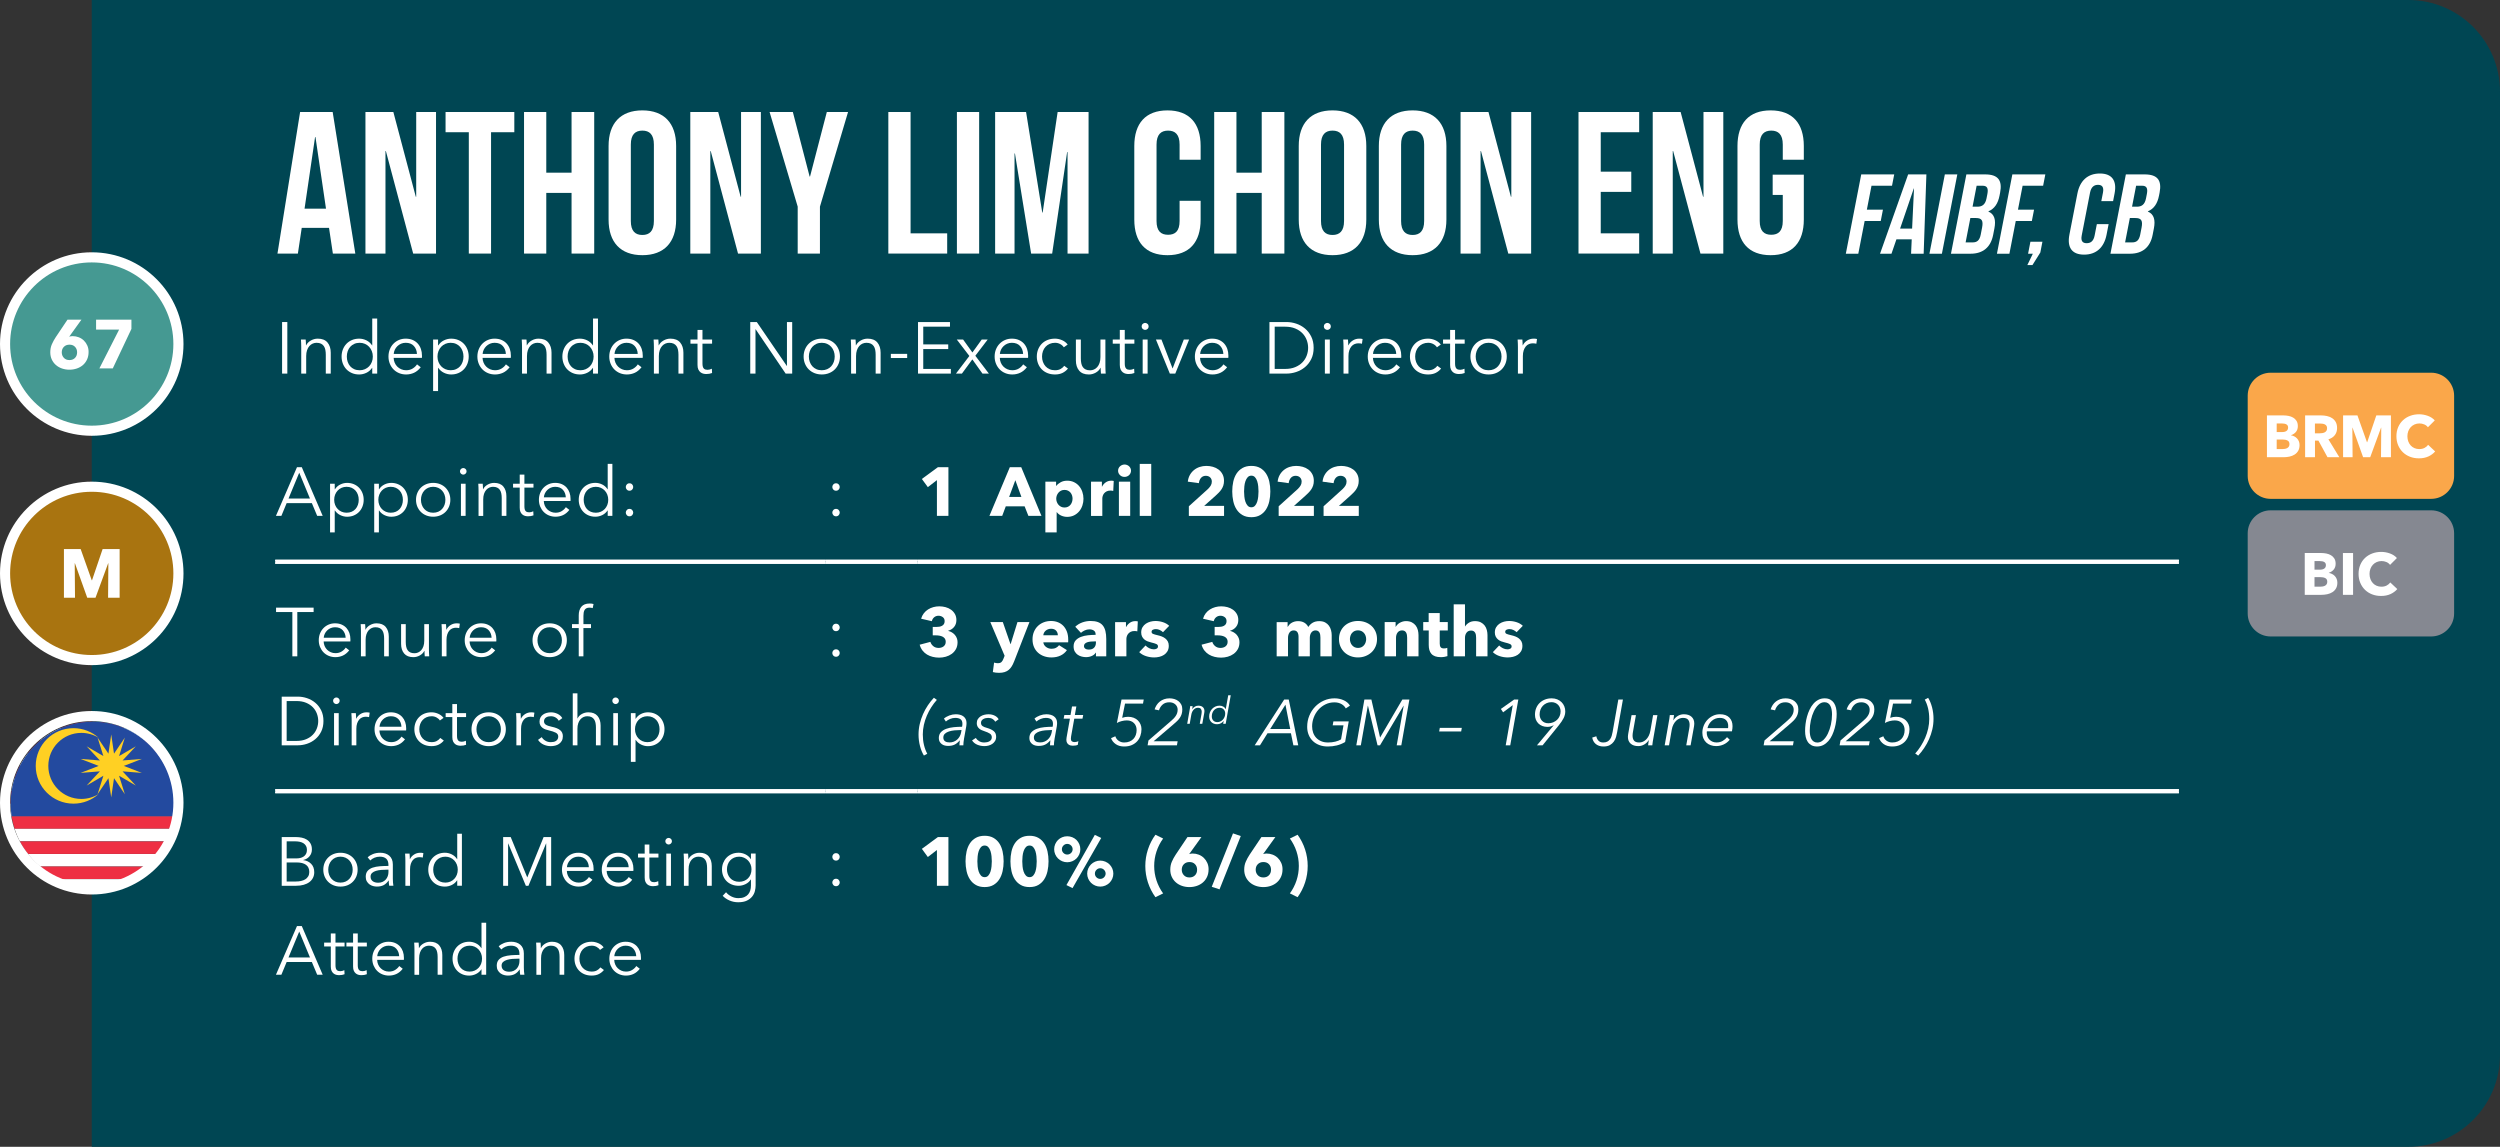 <?xml version="1.0" encoding="UTF-8"?><svg id="Layer_2" xmlns="http://www.w3.org/2000/svg" xmlns:xlink="http://www.w3.org/1999/xlink" viewBox="0 0 308.977 141.733"><rect x="0" y="0" width="308.977" height="141.733" fill="#333333" stroke="none"/><defs><style>.cls-1,.cls-2,.cls-3,.cls-4{fill:none;}.cls-5{fill:#faa74a;}.cls-6{fill:#ffd023;}.cls-2{stroke-width:.5px;}.cls-2,.cls-3,.cls-4{stroke:#fff;stroke-miterlimit:10;}.cls-3{stroke-width:1.25px;}.cls-7{fill:#fff;}.cls-8{fill:#459992;}.cls-4{stroke-width:.167px;}.cls-9{fill:#234a9f;}.cls-10{fill:#ee2f43;}.cls-11{fill:#858891;}.cls-12{fill:#a97410;}.cls-13{fill:#004653;}.cls-14{clip-path:url(#clippath);}</style><clipPath id="clippath"><path class="cls-1" d="M1.318,99.324c0,5.59,4.531,10.122,10.122,10.122s10.121-4.532,10.121-10.122-4.531-10.122-10.121-10.122-10.122,4.531-10.122,10.122"/></clipPath></defs><g id="Layer_1-2"><path class="cls-13" d="M308.977,11.339c0-6.262-5.076-11.339-11.339-11.339H11.339v141.733h286.299c6.263,0,11.339-5.077,11.339-11.339V11.339Z"/><line class="cls-2" x1="34.016" y1="69.429" x2="102.047" y2="69.429"/><line class="cls-2" x1="102.048" y1="69.429" x2="113.387" y2="69.429"/><line class="cls-2" x1="113.386" y1="69.429" x2="269.292" y2="69.429"/><line class="cls-2" x1="34.016" y1="97.786" x2="102.047" y2="97.786"/><line class="cls-2" x1="102.048" y1="97.786" x2="113.387" y2="97.786"/><line class="cls-2" x1="113.386" y1="97.786" x2="269.292" y2="97.786"/><line class="cls-4" x1="34.016" y1="69.262" x2="102.047" y2="69.262"/><line class="cls-4" x1="34.016" y1="69.596" x2="102.047" y2="69.596"/><line class="cls-4" x1="102.048" y1="69.262" x2="113.387" y2="69.262"/><line class="cls-4" x1="102.048" y1="69.596" x2="113.387" y2="69.596"/><line class="cls-4" x1="113.386" y1="69.262" x2="269.292" y2="69.262"/><line class="cls-4" x1="113.386" y1="69.596" x2="269.292" y2="69.596"/><line class="cls-4" x1="34.016" y1="97.619" x2="102.047" y2="97.619"/><line class="cls-4" x1="34.016" y1="97.952" x2="102.047" y2="97.952"/><line class="cls-4" x1="102.048" y1="97.619" x2="113.387" y2="97.619"/><line class="cls-4" x1="102.048" y1="97.952" x2="113.387" y2="97.952"/><line class="cls-4" x1="113.386" y1="97.619" x2="269.292" y2="97.619"/><line class="cls-4" x1="113.386" y1="97.952" x2="269.292" y2="97.952"/><path class="cls-7" d="M34.774,63.76h-.672l2.601-6.018h.596l2.584,6.018h-.681l-.662-1.581h-3.111l-.654,1.581ZM35.657,61.618h2.652l-1.326-3.196-1.326,3.196Z"/><path class="cls-7" d="M41.37,65.8h-.578v-6.018h.578v.689h.025c.165-.261.384-.458.659-.591.274-.133.554-.2.837-.2.311,0,.594.054.846.162.252.108.468.255.646.442s.317.408.416.663c.1.255.149.53.149.825,0,.294-.05.569-.149.824-.099.255-.237.476-.416.663s-.395.335-.646.442-.534.162-.846.162c-.283,0-.562-.067-.837-.2-.275-.133-.494-.324-.659-.574h-.025v2.711ZM44.336,61.771c0-.221-.034-.43-.102-.625-.067-.195-.165-.366-.293-.51-.127-.144-.284-.259-.472-.344-.186-.085-.399-.128-.638-.128-.221,0-.425.042-.611.123-.188.082-.349.195-.484.34-.137.144-.243.315-.319.51-.076.195-.114.406-.114.633,0,.227.038.438.114.633.076.196.183.364.319.506.136.142.297.254.484.336.186.082.391.123.611.123.238,0,.451-.041.638-.123.188-.082.345-.196.472-.34.128-.144.226-.315.293-.51.068-.195.102-.404.102-.625Z"/><path class="cls-7" d="M46.827,65.8h-.578v-6.018h.578v.689h.025c.165-.261.384-.458.659-.591.274-.133.554-.2.837-.2.311,0,.594.054.846.162.252.108.468.255.646.442s.317.408.416.663c.1.255.149.53.149.825,0,.294-.05.569-.149.824-.099.255-.237.476-.416.663s-.395.335-.646.442-.534.162-.846.162c-.283,0-.562-.067-.837-.2-.275-.133-.494-.324-.659-.574h-.025v2.711ZM49.793,61.771c0-.221-.034-.43-.102-.625-.067-.195-.165-.366-.293-.51-.127-.144-.284-.259-.472-.344-.186-.085-.399-.128-.638-.128-.221,0-.425.042-.611.123-.188.082-.349.195-.484.34-.137.144-.243.315-.319.51-.076.195-.114.406-.114.633,0,.227.038.438.114.633.076.196.183.364.319.506.136.142.297.254.484.336.186.082.391.123.611.123.238,0,.451-.041.638-.123.188-.082.345-.196.472-.34.128-.144.226-.315.293-.51.068-.195.102-.404.102-.625Z"/><path class="cls-7" d="M55.658,61.771c0,.3-.053.578-.157.833-.105.255-.251.476-.439.663-.186.187-.41.333-.671.438-.261.104-.547.157-.858.157-.307,0-.59-.053-.851-.157-.261-.105-.484-.251-.671-.438-.188-.187-.333-.408-.439-.663-.104-.255-.157-.533-.157-.833s.053-.578.157-.833c.105-.255.251-.476.439-.663.186-.187.41-.333.671-.438.261-.104.544-.157.851-.157.311,0,.598.053.858.157.261.105.484.251.671.438.188.187.333.408.439.663.104.255.157.533.157.833ZM55.046,61.771c0-.221-.035-.43-.106-.625-.07-.195-.171-.366-.302-.51-.13-.144-.289-.259-.476-.344-.188-.085-.397-.128-.629-.128s-.441.043-.625.128c-.185.085-.342.2-.472.344-.131.144-.231.315-.302.51-.071.195-.106.404-.106.625,0,.221.035.429.106.625.07.195.171.366.302.51.13.144.287.258.472.34.184.082.393.123.625.123s.441-.041.629-.123c.186-.082.346-.196.476-.34.131-.144.231-.315.302-.51.071-.195.106-.404.106-.625Z"/><path class="cls-7" d="M57.664,58.252c0,.119-.043.217-.128.293-.085.077-.179.115-.28.115s-.195-.038-.28-.115c-.085-.076-.128-.174-.128-.293,0-.119.043-.217.128-.293s.179-.115.28-.115.195.038.28.115.128.174.128.293ZM57.545,63.76h-.578v-3.978h.578v3.978Z"/><path class="cls-7" d="M59.66,59.782c.012.108.021.227.025.357.006.13.009.238.009.323h.018c.113-.232.297-.421.552-.565s.524-.217.808-.217c.505,0,.883.15,1.135.451s.378.697.378,1.19v2.439h-.577v-2.202c0-.209-.018-.399-.052-.569-.033-.17-.092-.316-.174-.438-.082-.122-.192-.216-.332-.285-.139-.068-.312-.102-.522-.102-.152,0-.302.031-.446.094s-.273.157-.387.285-.204.289-.272.484c-.068.196-.102.427-.102.693v2.04h-.578v-3.103c0-.107-.003-.247-.008-.416-.006-.17-.015-.323-.025-.459h.552Z"/><path class="cls-7" d="M65.934,60.266h-1.122v2.321c0,.147.014.269.042.365.028.097.069.171.124.226.054.054.117.09.191.11.073.02.152.03.237.03.079,0,.163-.011.251-.034.088-.022.171-.054.251-.093l.025.501c-.102.04-.208.069-.318.089-.111.019-.231.029-.361.029-.108,0-.222-.014-.341-.043-.118-.028-.23-.082-.331-.161-.102-.08-.185-.187-.251-.323-.065-.136-.098-.315-.098-.536v-2.482h-.824v-.484h.824v-1.122h.578v1.122h1.122v.484Z"/><path class="cls-7" d="M70.515,61.652v.127c0,.045-.003.093-.008.144h-3.299c.006.198.046.385.119.561.074.176.176.329.307.459.13.13.283.234.459.31.175.077.365.115.569.115.3,0,.56-.069.777-.208.219-.139.384-.299.497-.48l.434.34c-.237.3-.5.516-.786.646-.286.13-.594.195-.922.195-.295,0-.568-.053-.82-.157-.252-.105-.469-.251-.65-.438s-.324-.408-.43-.663c-.104-.255-.157-.533-.157-.833s.052-.578.153-.833c.102-.255.244-.476.425-.663.182-.187.395-.333.638-.438.244-.104.507-.157.791-.157.311,0,.586.053.824.157.238.105.436.247.595.425.159.178.279.387.361.625.082.238.123.493.123.765ZM69.929,61.465c-.018-.374-.138-.685-.361-.931-.225-.247-.543-.37-.956-.37-.193,0-.372.036-.536.106s-.309.167-.434.289c-.124.122-.224.261-.297.416-.074.156-.116.319-.128.489h2.712Z"/><path class="cls-7" d="M75.088,63.088c-.17.255-.391.448-.663.578-.272.13-.552.195-.841.195-.311,0-.594-.054-.846-.162-.253-.107-.468-.255-.646-.442s-.317-.408-.416-.663c-.1-.255-.149-.53-.149-.824,0-.295.05-.57.149-.825.099-.255.237-.476.416-.663s.394-.334.646-.442c.252-.107.534-.162.846-.162.289,0,.569.067.841.2.273.133.493.33.663.591h.018v-3.136h.578v6.426h-.578v-.671h-.018ZM72.139,61.771c0,.221.034.429.102.625.067.195.165.366.293.51.127.144.284.258.472.34.186.082.399.123.638.123.221,0,.425-.041.611-.123.188-.082.349-.194.485-.336.136-.142.242-.31.318-.506.076-.195.114-.406.114-.633,0-.227-.038-.438-.114-.633-.076-.196-.183-.366-.318-.51-.137-.144-.298-.258-.485-.34-.186-.082-.391-.123-.611-.123-.238,0-.451.043-.638.128-.188.085-.345.2-.472.344-.128.144-.226.315-.293.51-.068.195-.102.404-.102.625Z"/><path class="cls-7" d="M78.259,60.19c0,.119-.043.225-.128.318-.085.094-.195.141-.331.141-.137,0-.247-.047-.332-.141-.085-.093-.127-.2-.127-.318,0-.119.042-.226.127-.319.085-.094.195-.14.332-.14.136,0,.246.046.331.14.085.093.128.2.128.319ZM78.259,63.352c0,.119-.043.226-.128.319-.085.094-.195.14-.331.14-.137,0-.247-.046-.332-.14-.085-.093-.127-.2-.127-.319,0-.119.042-.225.127-.318.085-.094.195-.141.332-.141.136,0,.246.047.331.141.085.093.128.2.128.318Z"/><path class="cls-7" d="M103.784,60.19c0,.119-.043.225-.128.318-.085.094-.195.141-.331.141-.137,0-.247-.047-.332-.141-.085-.093-.127-.2-.127-.318,0-.119.042-.226.127-.319.085-.094.195-.14.332-.14.136,0,.246.046.331.14.085.093.128.2.128.319ZM103.784,63.352c0,.119-.043.226-.128.319-.085.094-.195.14-.331.14-.137,0-.247-.046-.332-.14-.085-.093-.127-.2-.127-.319,0-.119.042-.225.127-.318.085-.094.195-.141.332-.141.136,0,.246.047.331.141.085.093.128.2.128.318Z"/><path class="cls-7" d="M115.795,63.76v-4.42l-1.122.867-.739-1.011,1.98-1.454h1.302v6.018h-1.42Z"/><path class="cls-7" d="M127.1,63.76l-.467-1.182h-2.329l-.442,1.182h-1.581l2.524-6.018h1.411l2.499,6.018h-1.615ZM125.486,59.348l-.766,2.065h1.514l-.748-2.065Z"/><path class="cls-7" d="M133.909,61.627c0,.294-.045.578-.136.85s-.223.512-.396.718c-.173.207-.384.373-.633.498-.25.124-.533.187-.851.187-.261,0-.507-.053-.739-.157-.232-.105-.414-.248-.544-.429h-.017v2.507h-1.395v-6.273h1.326v.519h.025c.13-.17.31-.319.54-.446s.5-.191.811-.191c.306,0,.584.06.833.179.249.119.46.28.633.484s.307.44.399.71c.094.27.141.551.141.846ZM132.557,61.627c0-.136-.021-.269-.064-.4-.043-.13-.105-.245-.188-.344-.082-.099-.185-.18-.31-.242-.125-.062-.27-.093-.434-.093-.159,0-.301.031-.425.093-.125.062-.231.144-.319.247s-.155.218-.204.349c-.048.13-.072.263-.072.399s.024.269.072.399c.049.13.116.247.204.349s.194.184.319.247c.124.062.266.093.425.093.164,0,.309-.031.434-.093.124-.062.228-.144.31-.247s.144-.22.188-.353c.042-.133.064-.268.064-.403Z"/><path class="cls-7" d="M137.589,60.674c-.061-.017-.123-.028-.183-.034-.06-.005-.117-.008-.174-.008-.188,0-.345.034-.472.102-.128.068-.23.15-.307.246-.076.096-.131.201-.165.314-.034.113-.051.212-.051.297v2.17h-1.395v-4.228h1.343v.612h.018c.107-.217.261-.394.459-.531.198-.137.428-.206.689-.206.057,0,.111.003.165.009.055.005.099.014.132.025l-.06,1.232Z"/><path class="cls-7" d="M139.782,58.175c0,.108-.021.208-.064.302-.042.093-.1.174-.17.242-.071.068-.156.122-.255.162-.1.04-.203.06-.31.06-.227,0-.416-.075-.569-.226-.153-.15-.23-.33-.23-.54,0-.102.019-.2.06-.293.039-.093.097-.174.17-.242.073-.068.158-.123.255-.166s.201-.064.315-.064c.107,0,.211.02.31.06.099.04.184.094.255.162.07.068.128.148.17.242.043.093.064.194.064.302ZM138.286,63.76v-4.233h1.395v4.233h-1.395Z"/><path class="cls-7" d="M140.862,63.76v-6.426h1.42v6.426h-1.42Z"/><path class="cls-7" d="M146.931,63.76v-1.188l2.346-2.121c.147-.142.267-.286.357-.433.09-.147.136-.311.136-.492,0-.215-.068-.389-.204-.521-.136-.133-.317-.2-.544-.2-.238,0-.432.084-.582.251-.15.167-.239.387-.268.659l-1.369-.187c.034-.306.118-.579.251-.818.133-.239.302-.442.506-.611s.438-.297.701-.385.543-.133.837-.133c.278,0,.547.037.808.111s.493.187.697.34.367.346.488.578c.122.232.184.504.184.816,0,.215-.028.409-.085.582-.057.173-.135.333-.234.48-.099.147-.212.285-.34.412s-.259.254-.396.378l-1.394,1.241h2.456v1.241h-4.352Z"/><path class="cls-7" d="M157.002,60.734c0,.425-.042.83-.127,1.215s-.221.724-.408,1.016c-.186.292-.43.524-.727.697-.298.173-.659.259-1.084.259s-.788-.086-1.088-.259c-.301-.173-.546-.405-.735-.697-.19-.291-.327-.63-.412-1.016s-.128-.79-.128-1.215c0-.425.043-.829.128-1.211s.223-.717.412-1.003.435-.514.735-.684c.3-.17.663-.255,1.088-.255s.786.085,1.084.255c.297.17.54.398.727.684.188.286.323.621.408,1.003s.127.786.127,1.211ZM155.54,60.734c0-.187-.011-.394-.034-.621-.022-.227-.065-.438-.127-.633s-.151-.36-.268-.493c-.116-.133-.268-.2-.455-.2-.186,0-.34.067-.459.2-.119.133-.211.298-.276.493s-.109.407-.132.633-.034.434-.034.621c0,.192.012.404.034.633s.066.442.132.637c.065.196.157.36.276.493s.273.2.459.2c.188,0,.339-.066.455-.2s.205-.297.268-.493c.062-.195.104-.408.127-.637.023-.23.034-.441.034-.633Z"/><path class="cls-7" d="M158.032,63.76v-1.188l2.346-2.121c.147-.142.267-.286.357-.433.09-.147.136-.311.136-.492,0-.215-.068-.389-.204-.521-.136-.133-.317-.2-.544-.2-.238,0-.432.084-.582.251-.15.167-.239.387-.268.659l-1.369-.187c.034-.306.118-.579.251-.818.133-.239.302-.442.506-.611s.438-.297.701-.385.543-.133.837-.133c.278,0,.547.037.808.111s.493.187.697.34.367.346.488.578c.122.232.184.504.184.816,0,.215-.028.409-.085.582-.057.173-.135.333-.234.48-.099.147-.212.285-.34.412s-.259.254-.396.378l-1.394,1.241h2.456v1.241h-4.352Z"/><path class="cls-7" d="M163.582,63.76v-1.188l2.346-2.121c.147-.142.267-.286.357-.433.09-.147.136-.311.136-.492,0-.215-.068-.389-.204-.521-.136-.133-.317-.2-.544-.2-.238,0-.432.084-.582.251-.15.167-.239.387-.268.659l-1.369-.187c.034-.306.118-.579.251-.818.133-.239.302-.442.506-.611s.438-.297.701-.385.543-.133.837-.133c.278,0,.547.037.808.111s.493.187.697.34.367.346.488.578c.122.232.184.504.184.816,0,.215-.028.409-.085.582-.057.173-.135.333-.234.48-.099.147-.212.285-.34.412s-.259.254-.396.378l-1.394,1.241h2.456v1.241h-4.352Z"/><path class="cls-7" d="M36.745,81.117h-.612v-5.474h-2.015v-.544h4.642v.544h-2.015v5.474Z"/><path class="cls-7" d="M43.307,79.009v.127c0,.045-.003.093-.008.144h-3.299c.006.198.046.385.119.561.074.176.176.329.307.459.13.13.283.234.459.31.175.077.365.115.569.115.3,0,.56-.069.777-.208.219-.139.384-.299.497-.48l.434.34c-.237.3-.5.516-.786.646-.286.13-.594.195-.922.195-.295,0-.568-.053-.82-.157-.252-.105-.469-.251-.65-.438s-.324-.408-.43-.663c-.104-.255-.157-.533-.157-.833s.052-.578.153-.833c.102-.255.244-.476.425-.663.182-.187.395-.333.638-.438.244-.104.507-.157.791-.157.311,0,.586.053.824.157.238.105.436.247.595.425.159.178.279.387.361.625.082.238.123.493.123.765ZM42.721,78.822c-.018-.374-.138-.685-.361-.931-.225-.247-.543-.37-.956-.37-.193,0-.372.036-.536.106s-.309.167-.434.289c-.124.122-.224.261-.297.416-.074.156-.116.319-.128.489h2.712Z"/><path class="cls-7" d="M45.126,77.139c.012.108.021.227.025.357.006.13.009.238.009.323h.018c.113-.232.297-.421.552-.565s.524-.217.808-.217c.505,0,.883.15,1.135.451s.378.697.378,1.19v2.439h-.577v-2.202c0-.209-.018-.399-.052-.569-.033-.17-.092-.316-.174-.438-.082-.122-.192-.216-.332-.285-.139-.068-.312-.102-.522-.102-.152,0-.302.031-.446.094s-.273.157-.387.285-.204.289-.272.484c-.068.196-.102.427-.102.693v2.04h-.578v-3.103c0-.107-.003-.247-.008-.416-.006-.17-.015-.323-.025-.459h.552Z"/><path class="cls-7" d="M52.496,81.117c-.012-.107-.021-.227-.025-.357-.006-.13-.009-.238-.009-.323h-.018c-.113.232-.297.421-.552.565s-.524.217-.808.217c-.505,0-.883-.15-1.135-.451-.252-.3-.378-.697-.378-1.19v-2.439h.577v2.202c0,.209.018.399.052.569.033.17.092.316.174.438.082.122.192.216.332.285.139.068.312.102.522.102.152,0,.302-.031.446-.094.144-.062.273-.157.387-.285s.204-.289.272-.484c.068-.196.102-.426.102-.693v-2.04h.578v3.103c0,.108.003.247.008.416.006.17.015.323.025.459h-.552Z"/><path class="cls-7" d="M54.595,77.598c-.006-.17-.015-.323-.025-.459h.552c.012.108.021.227.025.357.006.13.009.238.009.323h.018c.113-.232.283-.421.51-.565s.481-.217.765-.217c.073,0,.141.003.2.009.06.005.12.017.183.034l-.077.553c-.033-.011-.09-.023-.17-.034-.079-.011-.158-.017-.237-.017-.153,0-.301.028-.442.085s-.265.145-.37.267c-.104.122-.19.277-.255.466-.065.19-.098.417-.098.683v2.035h-.578v-3.103c0-.107-.003-.247-.008-.416Z"/><path class="cls-7" d="M61.344,79.009v.127c0,.045-.003.093-.008.144h-3.299c.006.198.046.385.119.561.074.176.176.329.307.459.13.13.283.234.459.31.175.077.365.115.569.115.3,0,.56-.069.777-.208.219-.139.384-.299.497-.48l.434.34c-.237.3-.5.516-.786.646-.286.13-.594.195-.922.195-.295,0-.568-.053-.82-.157-.252-.105-.469-.251-.65-.438s-.324-.408-.43-.663c-.104-.255-.157-.533-.157-.833s.052-.578.153-.833c.102-.255.244-.476.425-.663.182-.187.395-.333.638-.438.244-.104.507-.157.791-.157.311,0,.586.053.824.157.238.105.436.247.595.425.159.178.279.387.361.625.082.238.123.493.123.765ZM60.758,78.822c-.018-.374-.138-.685-.361-.931-.225-.247-.543-.37-.956-.37-.193,0-.372.036-.536.106s-.309.167-.434.289c-.124.122-.224.261-.297.416-.074.156-.116.319-.128.489h2.712Z"/><path class="cls-7" d="M70.057,79.128c0,.3-.053.578-.157.833-.105.255-.251.476-.439.663-.186.187-.41.333-.671.438-.261.104-.547.157-.858.157-.307,0-.59-.053-.851-.157-.261-.105-.484-.251-.671-.438-.188-.187-.333-.408-.439-.663-.104-.255-.157-.533-.157-.833s.053-.578.157-.833c.105-.255.251-.476.439-.663.186-.187.41-.333.671-.438.261-.104.544-.157.851-.157.311,0,.598.053.858.157.261.105.484.251.671.438.188.187.333.408.439.663.104.255.157.533.157.833ZM69.445,79.128c0-.221-.035-.43-.106-.625-.07-.195-.171-.366-.302-.51-.13-.144-.289-.259-.476-.344-.188-.085-.397-.128-.629-.128s-.441.043-.625.128c-.185.085-.342.2-.472.344-.131.144-.231.315-.302.51-.071.195-.106.404-.106.625,0,.221.035.429.106.625.07.195.171.366.302.51.13.144.287.258.472.34.184.082.393.123.625.123s.441-.041.629-.123c.186-.082.346-.196.476-.34.131-.144.231-.315.302-.51.071-.195.106-.404.106-.625Z"/><path class="cls-7" d="M73.04,77.623h-.935v3.494h-.578v-3.494h-.833v-.484h.833v-1.088c0-.454.111-.81.332-1.071.221-.26.56-.391,1.02-.391.074,0,.153.004.238.013.085.008.164.024.238.047l-.102.51c-.062-.017-.124-.031-.186-.043s-.134-.017-.213-.017c-.152,0-.279.025-.378.077-.1.051-.176.123-.23.217-.054.093-.091.203-.11.327-.021.124-.03.258-.03.399v1.02h.935v.484Z"/><path class="cls-7" d="M34.816,86.098h1.998c.374,0,.749.062,1.126.187.377.125.717.313,1.02.565.304.252.549.566.735.943.188.377.281.815.281,1.313,0,.504-.094.943-.281,1.317-.186.374-.432.687-.735.939-.303.252-.643.441-1.02.565s-.752.187-1.126.187h-1.998v-6.018ZM35.428,91.572h1.216c.453,0,.848-.071,1.185-.212.337-.142.616-.328.837-.557s.387-.491.497-.786c.11-.294.166-.598.166-.909,0-.312-.056-.615-.166-.91s-.276-.557-.497-.786-.5-.415-.837-.557c-.338-.142-.732-.212-1.185-.212h-1.216v4.93Z"/><path class="cls-7" d="M41.982,86.608c0,.119-.043.217-.128.293-.085.077-.179.115-.28.115s-.195-.038-.28-.115c-.085-.076-.128-.174-.128-.293,0-.119.043-.217.128-.293s.179-.115.28-.115.195.038.28.115.128.174.128.293ZM41.863,92.116h-.578v-3.978h.578v3.978Z"/><path class="cls-7" d="M43.453,88.597c-.006-.17-.015-.323-.025-.459h.552c.012.108.021.227.025.357.006.13.009.238.009.323h.018c.113-.232.283-.421.51-.565s.481-.217.765-.217c.073,0,.141.003.2.009.06.005.12.017.183.034l-.077.553c-.033-.011-.09-.023-.17-.034-.079-.011-.158-.017-.237-.017-.153,0-.301.028-.442.085s-.265.145-.37.267c-.104.122-.19.277-.255.466-.065.19-.098.417-.098.683v2.035h-.578v-3.103c0-.107-.003-.247-.008-.416Z"/><path class="cls-7" d="M50.2,90.008v.127c0,.045-.003.093-.008.144h-3.299c.006.198.046.385.119.561.074.176.176.329.307.459.13.13.283.234.459.31.175.077.365.115.569.115.3,0,.56-.069.777-.208.219-.139.384-.299.497-.48l.434.34c-.237.3-.5.516-.786.646-.286.13-.594.195-.922.195-.295,0-.568-.053-.82-.157-.252-.105-.469-.251-.65-.438s-.324-.408-.43-.663c-.104-.255-.157-.533-.157-.833s.052-.578.153-.833c.102-.255.244-.476.425-.663.182-.187.395-.333.638-.438.244-.104.507-.157.791-.157.311,0,.586.053.824.157.238.105.436.247.595.425.159.178.279.387.361.625.082.238.123.493.123.765ZM49.615,89.821c-.018-.374-.138-.685-.361-.931-.225-.247-.543-.37-.956-.37-.193,0-.372.036-.536.106s-.309.167-.434.289c-.124.122-.224.261-.297.416-.074.156-.116.319-.128.489h2.712Z"/><path class="cls-7" d="M54.366,89.047c-.097-.153-.237-.279-.421-.378-.185-.099-.384-.149-.6-.149-.232,0-.441.042-.629.123-.186.082-.347.195-.48.34-.133.144-.235.315-.306.51-.071.195-.106.406-.106.633,0,.227.035.436.106.629.07.192.171.361.302.505.13.144.289.258.476.34.188.082.397.123.629.123.256,0,.471-.048.646-.144.176-.096.32-.221.434-.374l.434.323c-.17.209-.379.377-.625.501s-.543.187-.889.187c-.322,0-.614-.053-.875-.157-.261-.105-.483-.251-.667-.438-.185-.187-.327-.408-.43-.663-.102-.255-.153-.533-.153-.833s.052-.578.153-.833c.102-.255.245-.476.43-.663.184-.187.406-.333.667-.438.261-.104.553-.157.875-.157.267,0,.537.058.812.174.274.116.497.288.667.514l-.45.323Z"/><path class="cls-7" d="M57.604,88.622h-1.122v2.321c0,.147.014.269.042.365.028.097.069.171.124.226.054.054.117.09.191.11.073.02.152.03.237.03.079,0,.163-.011.251-.034.088-.022.171-.054.251-.093l.025.501c-.102.04-.208.069-.318.089-.111.019-.231.029-.361.029-.108,0-.222-.014-.341-.043-.118-.028-.23-.082-.331-.161-.102-.08-.185-.187-.251-.323-.065-.136-.098-.315-.098-.536v-2.482h-.824v-.484h.824v-1.122h.578v1.122h1.122v.484Z"/><path class="cls-7" d="M62.517,90.127c0,.3-.053.578-.157.833-.105.255-.251.476-.439.663-.186.187-.41.333-.671.438-.261.104-.547.157-.858.157-.307,0-.59-.053-.851-.157-.261-.105-.484-.251-.671-.438-.188-.187-.333-.408-.439-.663-.104-.255-.157-.533-.157-.833s.053-.578.157-.833c.105-.255.251-.476.439-.663.186-.187.41-.333.671-.438.261-.104.544-.157.851-.157.311,0,.598.053.858.157.261.105.484.251.671.438.188.187.333.408.439.663.104.255.157.533.157.833ZM61.905,90.127c0-.221-.035-.43-.106-.625-.07-.195-.171-.366-.302-.51-.13-.144-.289-.259-.476-.344-.188-.085-.397-.128-.629-.128s-.441.043-.625.128c-.185.085-.342.2-.472.344-.131.144-.231.315-.302.51-.071.195-.106.404-.106.625,0,.221.035.429.106.625.07.195.171.366.302.51.13.144.287.258.472.34.184.082.393.123.625.123s.441-.041.629-.123c.186-.082.346-.196.476-.34.131-.144.231-.315.302-.51.071-.195.106-.404.106-.625Z"/><path class="cls-7" d="M63.809,88.597c-.006-.17-.015-.323-.025-.459h.552c.012.108.021.227.025.357.006.13.009.238.009.323h.018c.113-.232.283-.421.51-.565s.481-.217.765-.217c.073,0,.141.003.2.009.06.005.12.017.183.034l-.077.553c-.033-.011-.09-.023-.17-.034-.079-.011-.158-.017-.237-.017-.153,0-.301.028-.442.085s-.265.145-.37.267c-.104.122-.19.277-.255.466-.065.19-.098.417-.098.683v2.035h-.578v-3.103c0-.107-.003-.247-.008-.416Z"/><path class="cls-7" d="M69.054,89.081c-.085-.164-.214-.299-.387-.404-.173-.104-.37-.157-.591-.157-.102,0-.204.012-.307.034-.102.023-.192.06-.272.11-.08.051-.144.116-.191.196-.048.079-.072.173-.072.28,0,.187.076.33.23.429s.394.183.723.251c.47.096.817.237,1.041.421s.336.432.336.744c0,.227-.044.418-.132.574s-.203.283-.345.382-.302.17-.479.212c-.179.043-.358.064-.54.064-.301,0-.592-.062-.876-.187-.283-.124-.516-.32-.696-.586l.459-.34c.102.176.252.323.45.442.198.119.417.178.654.178.125,0,.244-.011.357-.034.113-.023.212-.062.297-.119.086-.057.153-.129.204-.217.052-.088.077-.197.077-.327,0-.209-.101-.367-.302-.472s-.492-.203-.871-.293c-.119-.028-.245-.064-.379-.106-.133-.043-.256-.104-.369-.187-.114-.082-.207-.185-.281-.31-.073-.124-.11-.28-.11-.467,0-.204.04-.378.119-.523s.185-.264.318-.357c.134-.094.285-.163.455-.208.17-.045.346-.068.527-.068.277,0,.547.062.808.187.261.125.456.3.586.527l-.441.332Z"/><path class="cls-7" d="M71.382,88.792c.107-.232.286-.416.535-.552.25-.136.516-.204.8-.204.504,0,.882.15,1.135.451.252.3.378.697.378,1.19v2.439h-.578v-2.202c0-.209-.017-.399-.051-.569s-.093-.316-.175-.438c-.082-.122-.192-.216-.331-.285-.139-.068-.314-.102-.522-.102-.153,0-.302.031-.446.094s-.273.157-.387.285c-.114.127-.204.289-.273.484-.068.196-.102.427-.102.693v2.04h-.578v-6.426h.578v3.102h.017Z"/><path class="cls-7" d="M76.491,86.608c0,.119-.043.217-.128.293-.085.077-.179.115-.28.115s-.195-.038-.28-.115c-.085-.076-.128-.174-.128-.293,0-.119.043-.217.128-.293s.179-.115.28-.115.195.038.28.115.128.174.128.293ZM76.371,92.116h-.578v-3.978h.578v3.978Z"/><path class="cls-7" d="M78.547,94.156h-.578v-6.018h.578v.689h.025c.165-.261.384-.458.659-.591.274-.133.554-.2.837-.2.311,0,.594.054.846.162.252.108.468.255.646.442s.317.408.416.663c.1.255.149.53.149.825,0,.294-.05.569-.149.824-.099.255-.237.476-.416.663s-.395.335-.646.442-.534.162-.846.162c-.283,0-.562-.067-.837-.2-.275-.133-.494-.324-.659-.574h-.025v2.711ZM81.514,90.127c0-.221-.034-.43-.102-.625-.067-.195-.165-.366-.293-.51-.127-.144-.284-.259-.472-.344-.186-.085-.399-.128-.638-.128-.221,0-.425.042-.611.123-.188.082-.349.195-.484.34-.137.144-.243.315-.319.51-.076.195-.114.406-.114.633,0,.227.038.438.114.633.076.196.183.364.319.506.136.142.297.254.484.336.186.082.391.123.611.123.238,0,.451-.041.638-.123.188-.082.345-.196.472-.34.128-.144.226-.315.293-.51.068-.195.102-.404.102-.625Z"/><path class="cls-7" d="M103.784,77.547c0,.119-.043.225-.128.318-.085.094-.195.141-.331.141-.137,0-.247-.047-.332-.141-.085-.093-.127-.2-.127-.318,0-.119.042-.226.127-.319.085-.094.195-.14.332-.14.136,0,.246.046.331.14.085.093.128.2.128.319ZM103.784,80.709c0,.119-.043.226-.128.319-.085.094-.195.14-.331.14-.137,0-.247-.046-.332-.14-.085-.093-.127-.2-.127-.319,0-.119.042-.225.127-.318.085-.094.195-.141.332-.141.136,0,.246.047.331.141.085.093.128.2.128.318Z"/><path class="cls-7" d="M118.345,79.368c0,.329-.066.613-.199.853-.134.241-.308.439-.522.594-.216.156-.458.272-.728.348-.269.076-.542.115-.82.115-.272,0-.536-.031-.794-.094s-.493-.157-.706-.285c-.212-.127-.398-.291-.557-.493-.158-.201-.277-.443-.356-.727l1.325-.349c.057.199.173.373.349.523.176.15.399.225.672.225.102,0,.205-.014.31-.043.104-.028.198-.072.28-.132.082-.059.149-.137.204-.233.054-.097.08-.215.08-.357,0-.153-.035-.281-.105-.383-.071-.102-.165-.183-.281-.242s-.248-.102-.395-.127c-.147-.025-.295-.038-.442-.038h-.383v-1.037h.417c.136,0,.266-.01.391-.03.125-.02.236-.057.336-.111.099-.054.179-.127.238-.218s.089-.211.089-.359c0-.217-.076-.382-.23-.496-.153-.114-.329-.171-.527-.171-.203,0-.381.061-.531.183-.149.122-.247.285-.293.489l-1.326-.306c.074-.255.185-.477.332-.667.147-.19.321-.348.522-.476.201-.127.421-.224.659-.289.237-.065.481-.098.731-.098.267,0,.525.034.778.102.252.068.477.173.676.315.198.142.357.319.479.532.122.213.183.464.183.753,0,.335-.095.617-.284.847-.19.23-.433.384-.727.464v.025c.17.04.325.103.467.191.142.088.264.193.366.315.102.122.181.257.237.407s.085.31.085.479Z"/><path class="cls-7" d="M125.332,81.754c-.085.221-.18.417-.285.59-.104.173-.23.32-.374.442-.144.122-.315.214-.51.276-.195.062-.427.094-.692.094-.131,0-.266-.008-.404-.025s-.259-.04-.361-.068l.153-1.173c.068.022.143.041.226.055.082.014.157.021.225.021.216,0,.371-.05.468-.149s.179-.239.246-.421l.137-.348-1.769-4.165h1.547l.944,2.72h.025l.841-2.72h1.48l-1.895,4.871Z"/><path class="cls-7" d="M132.022,79.051v.17c0,.057-.003.11-.009.162h-3.068c.012.119.047.227.106.323.06.097.136.18.23.251s.198.126.315.166c.116.04.236.06.361.06.221,0,.408-.041.56-.123.153-.082.277-.189.374-.319l.969.612c-.198.289-.46.512-.786.667-.325.156-.704.234-1.135.234-.317,0-.617-.05-.9-.149s-.531-.244-.744-.434c-.212-.19-.38-.423-.501-.701-.122-.278-.184-.595-.184-.952,0-.346.06-.659.179-.939.119-.281.28-.519.484-.714.204-.195.445-.347.723-.455.277-.107.578-.162.901-.162.311,0,.598.053.858.157.261.105.484.257.672.455.186.198.332.439.438.722.104.284.157.606.157.969ZM130.739,78.516c0-.221-.07-.411-.209-.569s-.347-.238-.624-.238c-.137,0-.261.021-.374.064-.114.043-.213.101-.298.174s-.153.16-.204.259-.079.203-.085.31h1.794Z"/><path class="cls-7" d="M132.889,77.462c.249-.238.54-.416.871-.536.332-.119.67-.179,1.016-.179.357,0,.659.044.905.132.247.088.446.224.6.408s.265.416.336.697c.07.281.106.614.106.999v2.133h-1.275v-.451h-.025c-.107.176-.271.312-.489.408-.218.096-.454.144-.709.144-.17,0-.346-.023-.527-.068-.182-.045-.347-.119-.497-.221s-.273-.238-.37-.408c-.097-.17-.144-.379-.144-.629,0-.306.084-.552.251-.739s.383-.332.646-.434c.263-.102.557-.17.879-.204.323-.034.638-.051.944-.051v-.068c0-.209-.074-.364-.222-.463s-.328-.149-.544-.149c-.198,0-.39.043-.573.127-.185.085-.342.187-.472.306l-.706-.756ZM135.448,79.272h-.179c-.152,0-.308.007-.463.021-.156.014-.295.041-.417.081-.121.04-.222.098-.302.174-.079.077-.118.177-.118.302,0,.08.018.147.055.204s.084.102.141.136c.057.034.121.058.195.072.073.015.144.021.213.021.283,0,.5-.078.649-.234.15-.156.226-.367.226-.633v-.144Z"/><path class="cls-7" d="M140.564,78.031c-.061-.017-.123-.028-.183-.034-.06-.005-.117-.008-.174-.008-.188,0-.345.034-.472.102-.128.068-.23.15-.307.246-.076.096-.131.201-.165.314-.034.113-.051.212-.051.297v2.17h-1.395v-4.228h1.343v.612h.018c.107-.217.261-.394.459-.531.198-.137.428-.206.689-.206.057,0,.111.003.165.009.055.005.099.014.132.025l-.06,1.232Z"/><path class="cls-7" d="M143.735,78.133c-.113-.108-.246-.198-.399-.272-.152-.074-.315-.111-.484-.111-.13,0-.251.026-.361.077-.11.051-.166.139-.166.264,0,.119.061.204.184.255.121.051.318.108.591.17.158.034.318.083.479.144.162.062.308.144.439.247.13.102.234.227.315.374.079.147.118.323.118.527,0,.267-.054.492-.161.676s-.248.333-.421.446-.367.195-.582.247c-.216.051-.431.077-.645.077-.346,0-.685-.056-1.017-.166-.331-.11-.607-.273-.828-.489l.782-.824c.124.136.277.249.459.34.181.091.374.136.577.136.113,0,.226-.027.336-.081s.166-.149.166-.285c0-.13-.068-.227-.204-.289s-.349-.127-.638-.195c-.147-.034-.295-.08-.441-.136-.147-.057-.279-.133-.396-.23-.116-.096-.211-.215-.285-.357-.073-.142-.11-.311-.11-.51,0-.255.054-.472.162-.65.107-.179.246-.325.416-.438s.358-.197.565-.251.412-.081.616-.081c.317,0,.627.05.931.149.303.099.56.248.769.446l-.766.79Z"/><path class="cls-7" d="M153.186,79.368c0,.329-.066.613-.199.853-.134.241-.308.439-.522.594-.216.156-.458.272-.728.348-.269.076-.542.115-.82.115-.272,0-.536-.031-.794-.094s-.493-.157-.706-.285c-.212-.127-.398-.291-.557-.493-.158-.201-.277-.443-.356-.727l1.325-.349c.057.199.173.373.349.523.176.15.399.225.672.225.102,0,.205-.014.31-.043.104-.028.198-.072.28-.132.082-.059.149-.137.204-.233.054-.097.08-.215.08-.357,0-.153-.035-.281-.105-.383-.071-.102-.165-.183-.281-.242s-.248-.102-.395-.127c-.147-.025-.295-.038-.442-.038h-.383v-1.037h.417c.136,0,.266-.01.391-.03.125-.02.236-.057.336-.111.099-.054.179-.127.238-.218s.089-.211.089-.359c0-.217-.076-.382-.23-.496-.153-.114-.329-.171-.527-.171-.203,0-.381.061-.531.183-.149.122-.247.285-.293.489l-1.326-.306c.074-.255.185-.477.332-.667.147-.19.321-.348.522-.476.201-.127.421-.224.659-.289.237-.065.481-.098.731-.098.267,0,.525.034.778.102.252.068.477.173.676.315.198.142.357.319.479.532.122.213.183.464.183.753,0,.335-.095.617-.284.847-.19.23-.433.384-.727.464v.025c.17.04.325.103.467.191.142.088.264.193.366.315.102.122.181.257.237.407s.085.31.085.479Z"/><path class="cls-7" d="M163.191,81.117v-2.312c0-.119-.009-.234-.025-.344-.018-.11-.049-.206-.094-.285-.046-.08-.106-.143-.183-.191-.077-.048-.178-.072-.302-.072-.119,0-.223.025-.31.077-.088.051-.161.119-.221.204s-.103.183-.132.293c-.028.111-.043.226-.043.344v2.287h-1.394v-2.414c0-.244-.048-.436-.144-.578-.097-.142-.249-.212-.459-.212-.221,0-.393.088-.515.264-.121.176-.183.391-.183.646v2.295h-1.402v-4.233h1.352v.586h.017c.052-.091.115-.179.191-.264.077-.085.169-.16.276-.225.107-.065.229-.118.361-.157s.279-.06.438-.06c.307,0,.565.062.778.187.212.124.378.303.497.536.142-.221.323-.397.544-.527.221-.13.49-.195.808-.195.289,0,.531.053.727.157.195.105.352.241.472.408s.205.354.26.561c.054.206.08.409.08.607v2.618h-1.394Z"/><path class="cls-7" d="M170.187,78.983c0,.346-.062.659-.188.939-.124.281-.295.519-.51.714-.216.196-.465.347-.748.455-.283.107-.586.162-.909.162-.317,0-.619-.054-.905-.162-.286-.108-.536-.259-.748-.455-.213-.195-.381-.433-.506-.714-.125-.28-.188-.593-.188-.939s.062-.658.188-.935c.125-.278.293-.513.506-.706.212-.193.462-.34.748-.442s.588-.153.905-.153c.323,0,.626.051.909.153s.532.249.748.442c.215.193.386.428.51.706.125.277.188.589.188.935ZM168.844,78.983c0-.136-.023-.269-.068-.4-.046-.13-.11-.245-.195-.344-.085-.099-.19-.18-.315-.242-.125-.062-.27-.093-.434-.093-.165,0-.31.031-.434.093-.125.062-.229.143-.31.242-.082.1-.144.214-.186.344-.043.131-.065.264-.065.4,0,.136.021.269.065.399.042.13.105.248.191.352.085.105.19.189.315.251.124.062.269.093.433.093.165,0,.31-.031.434-.093.125-.062.23-.146.315-.251.085-.104.149-.222.191-.352.043-.13.065-.264.065-.399Z"/><path class="cls-7" d="M173.91,81.117v-2.312c0-.119-.01-.232-.029-.34-.021-.108-.053-.203-.098-.285-.046-.083-.109-.147-.191-.196-.082-.048-.185-.072-.31-.072s-.233.024-.327.072c-.094.048-.172.115-.233.2-.062.085-.109.183-.141.293s-.047.225-.047.344v2.295h-1.402v-4.233h1.352v.586h.017c.052-.091.118-.18.2-.268s.179-.163.289-.226c.11-.062.231-.113.361-.153.13-.04.269-.06.416-.06.283,0,.524.051.723.153.198.102.358.234.48.396s.21.347.264.557c.054.21.08.419.08.629v2.618h-1.402Z"/><path class="cls-7" d="M177.938,77.921v1.621c0,.199.039.348.115.448s.214.149.412.149c.068,0,.141-.005.217-.017.076-.011.141-.028.191-.051l.017,1.02c-.097.034-.218.064-.365.089-.147.025-.295.038-.442.038-.283,0-.521-.036-.714-.106s-.347-.173-.463-.307c-.116-.133-.2-.292-.251-.477s-.076-.391-.076-.618v-1.79h-.681v-1.037h.672v-1.114h1.368v1.114h.995v1.037h-.995Z"/><path class="cls-7" d="M182.435,81.117v-2.295c0-.119-.009-.232-.025-.34-.018-.108-.05-.203-.098-.285-.049-.082-.112-.147-.191-.195-.079-.048-.182-.072-.306-.072-.244,0-.431.086-.561.259-.13.173-.195.387-.195.642v2.287h-1.395v-6.426h1.395v2.728h.017c.097-.17.25-.322.459-.455.21-.133.462-.2.757-.2.289,0,.531.051.727.153.195.102.354.234.477.396.121.162.209.347.263.557.055.21.081.419.081.629v2.618h-1.402Z"/><path class="cls-7" d="M187.441,78.133c-.113-.108-.246-.198-.399-.272-.152-.074-.315-.111-.484-.111-.13,0-.251.026-.361.077-.11.051-.166.139-.166.264,0,.119.061.204.184.255.121.051.318.108.591.17.158.034.318.083.479.144.162.062.308.144.439.247.13.102.234.227.315.374.079.147.118.323.118.527,0,.267-.054.492-.161.676s-.248.333-.421.446-.367.195-.582.247c-.216.051-.431.077-.645.077-.346,0-.685-.056-1.017-.166-.331-.11-.607-.273-.828-.489l.782-.824c.124.136.277.249.459.34.181.091.374.136.577.136.113,0,.226-.027.336-.081s.166-.149.166-.285c0-.13-.068-.227-.204-.289s-.349-.127-.638-.195c-.147-.034-.295-.08-.441-.136-.147-.057-.279-.133-.396-.23-.116-.096-.211-.215-.285-.357-.073-.142-.11-.311-.11-.51,0-.255.054-.472.162-.65.107-.179.246-.325.416-.438s.358-.197.565-.251.412-.081.616-.081c.317,0,.627.05.931.149.303.099.56.248.769.446l-.766.79Z"/><path class="cls-7" d="M114.051,90.78c0,.464.048.896.144,1.296.097.4.232.76.408,1.08l-.416.224c-.202-.326-.364-.716-.483-1.172-.12-.456-.181-.932-.181-1.428,0-.443.05-.875.148-1.296s.233-.827.404-1.216c.17-.389.37-.754.6-1.096s.477-.653.744-.936l.368.264c-.246.272-.474.574-.685.904s-.395.679-.552,1.044-.28.745-.368,1.14c-.088.395-.132.792-.132,1.192Z"/><path class="cls-7" d="M118.907,89.82c.016-.091.026-.161.031-.212.006-.051.008-.098.008-.14,0-.272-.077-.464-.231-.576-.155-.112-.371-.168-.648-.168-.224,0-.44.044-.647.132-.208.088-.382.193-.52.316l-.239-.36c.181-.16.405-.289.672-.388s.53-.148.792-.148c.176,0,.345.02.508.06.162.04.304.104.424.192s.216.2.288.336c.072.136.108.3.108.492,0,.048-.003.113-.009.196-.005.083-.013.151-.023.204l-.273,1.52c-.026.144-.048.293-.064.448-.017.155-.024.286-.024.392h-.479c0-.091.004-.19.012-.296.008-.107.019-.211.036-.312h-.017c-.106.123-.213.228-.319.316-.107.088-.218.159-.332.212-.115.053-.237.092-.368.116s-.273.036-.428.036c-.128,0-.259-.016-.393-.048-.133-.032-.255-.086-.363-.164-.109-.077-.2-.177-.273-.3s-.108-.275-.108-.456c0-.299.086-.54.257-.724.17-.184.393-.325.668-.424.274-.099.582-.166.924-.2.341-.035.685-.052,1.032-.052ZM118.707,90.228c-.24,0-.485.012-.736.036s-.478.069-.684.136c-.206.066-.374.16-.504.28-.131.12-.196.279-.196.476,0,.117.021.215.064.292.043.077.101.139.173.184.071.045.154.077.247.096.094.019.189.028.284.028.192,0,.368-.032.528-.096s.301-.152.424-.264c.123-.112.225-.241.304-.388.08-.146.137-.303.168-.468l.057-.312h-.128Z"/><path class="cls-7" d="M123.003,89.196c-.075-.139-.186-.252-.336-.34-.149-.088-.328-.132-.536-.132-.096,0-.196.011-.3.032-.104.021-.2.056-.288.104-.088.048-.16.111-.216.188-.057.077-.084.172-.084.284,0,.102.017.184.052.248.034.064.084.119.148.164.064.045.141.085.231.12s.194.068.312.1c.367.106.647.241.84.404.191.163.288.394.288.692,0,.203-.046.377-.137.524-.091.147-.205.267-.344.36s-.293.161-.464.204c-.171.043-.339.064-.504.064-.315,0-.609-.058-.884-.173-.275-.115-.489-.292-.644-.531l.464-.304c.091.155.227.287.408.396s.393.164.632.164c.117,0,.232-.012.345-.036.111-.024.212-.061.3-.112.088-.05.158-.117.212-.2.053-.083.08-.181.08-.293,0-.198-.079-.349-.236-.453-.157-.104-.383-.205-.676-.301-.112-.038-.224-.08-.336-.128-.112-.048-.214-.111-.304-.189-.091-.078-.164-.171-.221-.281-.056-.109-.084-.242-.084-.397,0-.192.044-.358.132-.497.089-.139.2-.252.336-.341.137-.088.29-.153.461-.196.17-.043.341-.064.512-.064.288,0,.545.056.771.168.227.112.391.261.492.448l-.424.304Z"/><path class="cls-7" d="M130.099,89.82c.016-.091.026-.161.031-.212.006-.051.008-.098.008-.14,0-.272-.077-.464-.231-.576-.155-.112-.371-.168-.648-.168-.224,0-.44.044-.647.132-.208.088-.382.193-.52.316l-.239-.36c.181-.16.405-.289.672-.388s.53-.148.792-.148c.176,0,.345.02.508.06.162.04.304.104.424.192s.216.2.288.336c.072.136.108.3.108.492,0,.048-.003.113-.009.196-.005.083-.013.151-.023.204l-.273,1.52c-.026.144-.048.293-.064.448-.017.155-.024.286-.024.392h-.479c0-.091.004-.19.012-.296.008-.107.019-.211.036-.312h-.017c-.106.123-.213.228-.319.316-.107.088-.218.159-.332.212-.115.053-.237.092-.368.116s-.273.036-.428.036c-.128,0-.259-.016-.393-.048-.133-.032-.255-.086-.363-.164-.109-.077-.2-.177-.273-.3s-.108-.275-.108-.456c0-.299.086-.54.257-.724.17-.184.393-.325.668-.424.274-.099.582-.166.924-.2.341-.035.685-.052,1.032-.052ZM129.899,90.228c-.24,0-.485.012-.736.036s-.478.069-.684.136c-.206.066-.374.16-.504.28-.131.12-.196.279-.196.476,0,.117.021.215.064.292.043.077.101.139.173.184.071.045.154.077.247.096.094.019.189.028.284.028.192,0,.368-.032.528-.096s.301-.152.424-.264c.123-.112.225-.241.304-.388.08-.146.137-.303.168-.468l.057-.312h-.128Z"/><path class="cls-7" d="M133.786,88.82h-1.016l-.393,2.198c-.016.096-.023.182-.023.256,0,.177.042.294.128.353.085.059.197.088.336.088.074,0,.157-.011.248-.034s.16-.054.208-.094l-.065.464c-.069.037-.158.065-.268.084s-.226.028-.348.028c-.091,0-.184-.011-.276-.032-.094-.021-.179-.06-.256-.116-.077-.056-.142-.132-.192-.228-.051-.096-.076-.218-.076-.368,0-.075.009-.16.024-.256l.416-2.344h-.776l.088-.448h.761l.184-1.056h.536l-.184,1.056h1.031l-.088.448Z"/><path class="cls-7" d="M141.267,86.956h-2.224l-.352,1.76c.235-.085.477-.128.729-.128s.477.039.68.116c.203.078.376.185.52.324.144.139.256.301.336.488.08.187.12.387.12.6,0,.283-.044.553-.133.812-.088.259-.22.487-.396.684s-.398.354-.668.472c-.27.118-.585.176-.948.176-.41,0-.756-.098-1.036-.292-.279-.195-.473-.441-.58-.74l.528-.232c.075.235.212.421.412.56s.428.208.684.208c.251,0,.473-.04.664-.12.192-.08.352-.188.48-.324.128-.136.226-.297.292-.484.066-.187.1-.39.1-.608,0-.352-.109-.639-.328-.86s-.515-.332-.888-.332c-.203,0-.417.029-.644.088-.228.059-.42.136-.58.232l.576-2.904h2.743l-.088.504Z"/><path class="cls-7" d="M145.458,92.116h-3.624l.104-.6,2.712-2.344c.139-.117.263-.231.372-.34.109-.109.202-.221.279-.336.078-.115.138-.236.181-.364.042-.128.064-.27.064-.424,0-.144-.027-.272-.084-.384-.056-.112-.131-.208-.224-.288-.094-.08-.201-.14-.324-.18-.123-.04-.253-.06-.392-.06-.347,0-.627.096-.84.288-.214.192-.36.427-.44.704l-.544-.112c.059-.192.143-.372.252-.54s.242-.314.4-.436c.157-.123.336-.219.535-.288.2-.069.421-.104.66-.104.203,0,.398.028.588.084.19.056.357.142.504.256.147.115.265.256.352.424s.132.364.132.588c0,.23-.026.428-.08.596-.053.168-.129.324-.228.468s-.219.283-.36.416-.303.277-.484.432l-2.392,2.04h2.968l-.088.504Z"/><path class="cls-7" d="M147.398,87.27c-.007.059-.015.124-.023.196-.01.071-.019.13-.028.177h.01c.084-.134.192-.239.325-.315.132-.076.273-.114.423-.114.237,0,.422.06.555.18s.199.282.199.487c0,.037-.003.075-.008.112-.004.038-.01.078-.016.122l-.241,1.338h-.315l.215-1.208c.019-.096.028-.188.028-.275,0-.152-.036-.273-.107-.362-.071-.088-.197-.133-.378-.133-.084,0-.168.017-.252.051s-.162.087-.235.159c-.073.071-.138.161-.193.268-.057.107-.097.234-.121.38l-.196,1.119h-.312l.299-1.702c.012-.059.025-.135.039-.229.015-.094.024-.177.03-.252h.304Z"/><path class="cls-7" d="M149.44,88.566c0-.186.032-.362.096-.527.065-.165.153-.308.269-.429s.251-.218.408-.289c.157-.072.327-.107.511-.107.158,0,.307.036.445.107.139.071.243.177.315.317h.01l.303-1.711h.312l-.625,3.526h-.312l.065-.359h-.009c-.072.112-.18.209-.322.291-.143.083-.303.124-.48.124-.149,0-.283-.023-.403-.068s-.224-.109-.31-.193-.153-.184-.2-.299c-.047-.115-.07-.242-.07-.382ZM149.767,88.545c0,.1.015.192.044.276.029.085.074.158.133.222.06.064.131.114.215.15.084.036.182.054.294.054.137,0,.264-.028.382-.085s.221-.133.309-.231c.087-.098.155-.211.205-.339s.074-.265.074-.412c0-.103-.017-.197-.049-.283-.032-.086-.08-.161-.143-.225-.061-.064-.137-.113-.224-.147-.087-.034-.184-.051-.289-.051-.143,0-.273.028-.39.084-.116.056-.217.133-.301.23s-.148.209-.193.339-.067.269-.067.418Z"/><path class="cls-7" d="M155.724,92.116h-.656l3.648-5.664h.56l1.176,5.664h-.6l-.304-1.488h-2.897l-.928,1.488ZM156.98,90.1h2.481l-.593-3.008-1.888,3.008Z"/><path class="cls-7" d="M164.132,91.764c.325,0,.627-.035.904-.104s.512-.163.704-.28l.304-1.736h-1.336l.088-.488h1.895l-.447,2.552c-.342.198-.689.339-1.04.424-.352.085-.721.128-1.105.128-.379,0-.724-.059-1.036-.176-.311-.117-.58-.282-.804-.496s-.398-.469-.519-.768c-.123-.299-.185-.629-.185-.992,0-.491.088-.949.264-1.376.177-.427.418-.798.725-1.116s.665-.568,1.076-.752c.41-.184.851-.276,1.319-.276.208,0,.409.021.605.064.194.043.374.103.54.18.165.077.314.172.443.284.131.112.236.237.316.376l-.519.344c-.043-.09-.105-.181-.189-.272s-.183-.172-.3-.244c-.117-.072-.252-.129-.404-.172-.151-.043-.321-.064-.508-.064-.405,0-.777.084-1.116.252s-.629.39-.872.664c-.242.275-.432.591-.567.948-.137.357-.204.726-.204,1.104,0,.278.042.538.128.78.085.243.212.453.38.632s.373.32.616.424c.242.104.523.156.844.156Z"/><path class="cls-7" d="M170.564,91.14h.008l2.744-4.688h.872l-1,5.664h-.568l.864-4.896h-.016l-2.912,4.896h-.304l-1.185-4.896h-.016l-.864,4.896h-.56l1-5.664h.863l1.072,4.688Z"/><path class="cls-7" d="M180.587,90.404h-2.72l.08-.448h2.72l-.08.448Z"/><path class="cls-7" d="M186.652,92.116h-.56l.872-4.968-1.192.888-.279-.416,1.647-1.168h.512l-1,5.664Z"/><path class="cls-7" d="M192.016,89.648l-.016-.016c-.102.063-.217.113-.345.149s-.265.055-.409.055c-.225,0-.432-.036-.621-.108-.19-.072-.352-.174-.489-.308-.136-.133-.242-.292-.316-.476-.075-.184-.112-.388-.112-.612,0-.298.051-.572.152-.82s.244-.461.429-.64.402-.317.653-.416c.252-.099.529-.148.834-.148.246,0,.472.042.678.124.205.083.383.197.533.344.149.146.265.318.345.516.08.198.12.408.12.632,0,.277-.066.551-.2.82-.134.27-.334.569-.601.9l-2.003,2.472h-.697l2.065-2.468ZM192.875,87.912c0-.15-.026-.294-.08-.433-.053-.139-.127-.26-.223-.361s-.213-.183-.352-.245c-.138-.061-.292-.092-.462-.092-.224,0-.426.04-.606.12-.181.081-.336.189-.467.325-.13.137-.23.295-.299.477-.069.182-.103.377-.103.586,0,.149.023.291.071.425s.117.25.208.349c.09.099.202.178.335.237.133.059.284.088.454.088.213,0,.412-.037.599-.112.185-.075.348-.178.486-.309.138-.131.246-.287.323-.469.076-.182.115-.377.115-.586Z"/><path class="cls-7" d="M197.291,90.996c.037.213.125.395.265.544.138.149.336.224.592.224.208,0,.378-.037.512-.112.133-.075.244-.173.332-.296.088-.123.154-.263.2-.42.045-.157.084-.321.116-.492l.703-3.992h.568l-.712,4.032c-.032.186-.077.384-.136.592s-.151.4-.276.576c-.125.176-.289.321-.492.436-.202.114-.464.172-.784.172-.208,0-.395-.029-.56-.088s-.306-.139-.42-.24c-.115-.101-.207-.219-.276-.352s-.114-.274-.136-.424l.504-.16Z"/><path class="cls-7" d="M203.692,92.116c.011-.101.023-.213.04-.336.016-.123.032-.224.048-.304h-.016c-.144.23-.33.41-.557.54-.227.131-.468.196-.724.196-.405,0-.722-.102-.948-.304s-.34-.48-.34-.832c0-.064.004-.128.012-.192s.018-.133.028-.208l.413-2.296h.539l-.368,2.072c-.032.171-.048.328-.048.472,0,.261.06.467.184.616.122.149.337.224.645.224.144,0,.287-.029.431-.088s.277-.148.402-.268.235-.272.331-.456.165-.401.207-.652l.336-1.92h.536l-.513,2.92c-.021.101-.044.231-.067.39-.024.159-.042.301-.053.426h-.519Z"/><path class="cls-7" d="M206.892,88.372c-.011.102-.024.213-.04.336-.017.123-.032.224-.049.304h.017c.144-.229.33-.409.558-.54.228-.13.47-.196.727-.196.406,0,.724.102.95.308.228.206.342.484.342.836,0,.064-.004.128-.013.192-.008.064-.017.133-.027.208l-.414,2.296h-.538l.368-2.072c.031-.166.048-.323.048-.472,0-.261-.061-.468-.185-.62-.122-.152-.338-.228-.647-.228-.144,0-.288.029-.433.088-.144.059-.278.149-.403.272-.126.123-.236.276-.332.46-.096.184-.166.401-.208.652l-.336,1.92h-.536l.512-2.92c.021-.102.044-.232.068-.392.023-.16.041-.304.052-.432h.52Z"/><path class="cls-7" d="M210.955,90.388c-.006.032-.01.063-.012.092-.003.03-.004.058-.004.085,0,.177.03.338.092.482.061.145.146.271.256.378s.237.19.384.249.306.088.477.088c.293,0,.549-.065.768-.196.219-.131.395-.284.528-.46l.336.32c-.219.261-.473.457-.76.587-.288.131-.596.197-.921.197-.239,0-.464-.038-.672-.112s-.388-.181-.54-.32c-.151-.139-.272-.31-.359-.516-.088-.205-.132-.439-.132-.7,0-.304.056-.595.168-.872.111-.277.265-.52.46-.728.194-.208.424-.375.688-.5.264-.126.548-.188.853-.188.512,0,.899.136,1.163.408.265.272.397.624.397,1.056,0,.064-.006.161-.016.292-.011.131-.029.249-.057.356h-3.096ZM213.572,89.988c.005-.043.009-.089.012-.14s.004-.097.004-.14c0-.288-.088-.524-.264-.708-.176-.184-.435-.276-.776-.276-.197,0-.38.034-.548.1-.168.067-.317.159-.448.276-.131.118-.241.252-.332.404-.091.152-.154.313-.191.484h2.544Z"/><path class="cls-7" d="M221.595,92.116h-3.624l.104-.6,2.712-2.344c.139-.117.263-.231.372-.34.109-.109.202-.221.279-.336.078-.115.138-.236.181-.364.042-.128.064-.27.064-.424,0-.144-.027-.272-.084-.384-.056-.112-.131-.208-.224-.288-.094-.08-.201-.14-.324-.18-.123-.04-.253-.06-.392-.06-.347,0-.627.096-.84.288-.214.192-.36.427-.44.704l-.544-.112c.059-.192.143-.372.252-.54s.242-.314.4-.436c.157-.123.336-.219.535-.288.2-.069.421-.104.66-.104.203,0,.398.028.588.084.19.056.357.142.504.256.147.115.265.256.352.424s.132.364.132.588c0,.23-.026.428-.08.596-.053.168-.129.324-.228.468s-.219.283-.36.416-.303.277-.484.432l-2.392,2.04h2.968l-.088.504Z"/><path class="cls-7" d="M225.519,86.308c.266,0,.492.051.679.152.185.101.339.24.459.415.119.176.206.382.259.616.054.235.08.483.08.744,0,.272-.019.56-.06.864-.04.304-.102.606-.184.904-.083.298-.188.584-.315.856s-.282.512-.463.72c-.182.208-.388.373-.619.496s-.493.184-.786.184c-.272,0-.501-.051-.686-.152-.186-.102-.338-.237-.455-.408-.117-.17-.202-.372-.256-.604-.053-.232-.08-.481-.08-.748,0-.277.019-.569.057-.876.037-.307.097-.609.18-.908.082-.299.189-.585.319-.856.13-.272.284-.512.463-.72.178-.208.384-.373.618-.496s.498-.184.791-.184ZM225.484,86.788c-.267,0-.511.103-.732.308-.221.206-.412.475-.572.808-.159.334-.285.71-.376,1.128-.09.419-.136.841-.136,1.268,0,.197.017.385.048.564.032.179.084.335.156.468.072.134.169.24.292.32s.273.12.448.12c.261,0,.503-.101.724-.304.222-.203.412-.469.572-.8.16-.331.285-.704.376-1.12s.136-.837.136-1.264c0-.197-.016-.387-.048-.568s-.084-.341-.156-.48c-.071-.139-.168-.248-.288-.328-.119-.08-.268-.12-.443-.12Z"/><path class="cls-7" d="M230.987,92.116h-3.624l.104-.6,2.712-2.344c.139-.117.263-.231.372-.34.109-.109.202-.221.279-.336.078-.115.138-.236.181-.364.042-.128.064-.27.064-.424,0-.144-.027-.272-.084-.384-.056-.112-.131-.208-.224-.288-.094-.08-.201-.14-.324-.18-.123-.04-.253-.06-.392-.06-.347,0-.627.096-.84.288-.214.192-.36.427-.44.704l-.544-.112c.059-.192.143-.372.252-.54s.242-.314.4-.436c.157-.123.336-.219.535-.288.2-.069.421-.104.66-.104.203,0,.398.028.588.084.19.056.357.142.504.256.147.115.265.256.352.424s.132.364.132.588c0,.23-.026.428-.08.596-.053.168-.129.324-.228.468s-.219.283-.36.416-.303.277-.484.432l-2.392,2.04h2.968l-.088.504Z"/><path class="cls-7" d="M236.187,86.956h-2.224l-.352,1.76c.235-.085.477-.128.729-.128s.477.039.68.116c.203.078.376.185.52.324.144.139.256.301.336.488.08.187.12.387.12.6,0,.283-.044.553-.133.812-.088.259-.22.487-.396.684s-.398.354-.668.472c-.27.118-.585.176-.948.176-.41,0-.756-.098-1.036-.292-.279-.195-.473-.441-.58-.74l.528-.232c.075.235.212.421.412.56s.428.208.684.208c.251,0,.473-.04.664-.12.192-.08.352-.188.48-.324.128-.136.226-.297.292-.484.066-.187.1-.39.1-.608,0-.352-.109-.639-.328-.86s-.515-.332-.888-.332c-.203,0-.417.029-.644.088-.228.059-.42.136-.58.232l.576-2.904h2.743l-.088.504Z"/><path class="cls-7" d="M238.436,88.844c0-.464-.049-.896-.144-1.296s-.232-.76-.408-1.08l.416-.224c.203.326.364.716.484,1.172.12.456.18.932.18,1.428,0,.443-.049.875-.147,1.296s-.233.827-.404,1.216c-.171.389-.372.754-.605,1.096-.231.341-.478.653-.739.936l-.368-.264c.245-.272.473-.573.684-.904s.395-.679.553-1.044c.157-.365.279-.745.367-1.14.088-.395.133-.792.133-1.192Z"/><path class="cls-7" d="M34.816,103.455h1.794c.227,0,.456.024.689.072.232.048.44.13.624.247.185.116.335.273.451.472s.174.448.174.748c0,.317-.097.594-.29.829-.194.235-.453.39-.777.463v.017c.39.045.714.197.971.455s.386.608.386,1.05c0,.249-.052.477-.157.684-.104.207-.253.383-.445.527s-.427.256-.704.335c-.276.08-.588.119-.933.119h-1.781v-6.018ZM35.428,106.09h1.232c.147,0,.296-.017.446-.051.15-.034.287-.092.412-.174.125-.082.226-.191.302-.327.076-.136.115-.303.115-.501,0-.192-.039-.355-.115-.489-.076-.133-.18-.242-.31-.327-.13-.085-.283-.146-.459-.183-.176-.037-.362-.056-.56-.056h-1.062v2.108ZM35.428,108.946h1.139c.222,0,.433-.021.634-.064s.376-.11.526-.204c.15-.093.271-.215.361-.365.091-.15.136-.33.136-.54,0-.397-.134-.692-.403-.888-.27-.195-.65-.293-1.144-.293h-1.249v2.354Z"/><path class="cls-7" d="M44.2,107.484c0,.3-.053.578-.157.833-.105.255-.251.476-.439.663-.186.187-.41.333-.671.438-.261.104-.547.157-.858.157-.307,0-.59-.053-.851-.157-.261-.105-.484-.251-.671-.438-.188-.187-.333-.408-.439-.663-.104-.255-.157-.533-.157-.833s.053-.578.157-.833c.105-.255.251-.476.439-.663.186-.187.41-.333.671-.438.261-.104.544-.157.851-.157.311,0,.598.053.858.157.261.105.484.251.671.438.188.187.333.408.439.663.104.255.157.533.157.833ZM43.588,107.484c0-.221-.035-.43-.106-.625-.07-.195-.171-.366-.302-.51-.13-.144-.289-.259-.476-.344-.188-.085-.397-.128-.629-.128s-.441.043-.625.128c-.185.085-.342.2-.472.344-.131.144-.231.315-.302.51-.071.195-.106.404-.106.625,0,.221.035.429.106.625.07.195.171.366.302.51.13.144.287.258.472.34.184.082.393.123.625.123s.441-.041.629-.123c.186-.082.346-.196.476-.34.131-.144.231-.315.302-.51.071-.195.106-.404.106-.625Z"/><path class="cls-7" d="M48.008,106.898c0-.343-.091-.599-.272-.768-.182-.169-.445-.253-.791-.253-.238,0-.459.043-.663.128-.204.085-.377.198-.519.34l-.323-.383c.165-.164.382-.3.65-.408.27-.107.574-.162.914-.162.215,0,.416.03.604.089.186.06.352.149.493.268.142.119.252.27.331.451s.119.394.119.638v1.742c0,.153.006.312.018.476.011.165.027.303.051.416h-.519c-.018-.096-.031-.201-.043-.315-.011-.113-.017-.224-.017-.332h-.018c-.181.267-.387.458-.616.574s-.505.174-.828.174c-.153,0-.31-.021-.472-.064-.162-.043-.31-.112-.442-.209s-.243-.222-.331-.375c-.088-.154-.132-.341-.132-.563,0-.307.077-.55.233-.729.156-.179.364-.313.625-.401.261-.088.56-.145.896-.171.337-.025.688-.039,1.05-.039v-.127ZM47.838,107.484c-.238,0-.477.01-.719.029-.24.02-.459.06-.654.119s-.355.146-.48.259c-.124.113-.186.264-.186.451,0,.142.026.261.081.357.054.096.126.174.217.234.09.059.19.102.302.127.11.025.222.038.335.038.204,0,.386-.035.544-.106.159-.071.292-.167.4-.289.107-.122.19-.262.246-.421s.085-.326.085-.501v-.297h-.17Z"/><path class="cls-7" d="M50.09,105.954c-.006-.17-.015-.323-.025-.459h.552c.012.108.021.227.025.357.006.13.009.238.009.323h.018c.113-.232.283-.421.51-.565s.481-.217.765-.217c.073,0,.141.003.2.009.06.005.12.017.183.034l-.077.553c-.033-.011-.09-.023-.17-.034-.079-.011-.158-.017-.237-.017-.153,0-.301.028-.442.085s-.265.145-.37.267c-.104.122-.19.277-.255.466-.065.19-.098.417-.098.683v2.035h-.578v-3.103c0-.107-.003-.247-.008-.416Z"/><path class="cls-7" d="M56.491,108.802c-.17.255-.391.448-.663.578-.272.13-.552.195-.841.195-.311,0-.594-.054-.846-.162-.253-.107-.468-.255-.646-.442s-.317-.408-.416-.663c-.1-.255-.149-.53-.149-.824,0-.295.05-.57.149-.825.099-.255.237-.476.416-.663s.394-.334.646-.442c.252-.107.534-.162.846-.162.289,0,.569.067.841.2.273.133.493.33.663.591h.018v-3.136h.578v6.426h-.578v-.671h-.018ZM53.541,107.484c0,.221.034.429.102.625.067.195.165.366.293.51.127.144.284.258.472.34.186.082.399.123.638.123.221,0,.425-.041.611-.123.188-.082.349-.194.485-.336.136-.142.242-.31.318-.506.076-.195.114-.406.114-.633,0-.227-.038-.438-.114-.633-.076-.196-.183-.366-.318-.51-.137-.144-.298-.258-.485-.34-.186-.082-.391-.123-.611-.123-.238,0-.451.043-.638.128-.188.085-.345.2-.472.344-.128.144-.226.315-.293.51-.068.195-.102.404-.102.625Z"/><path class="cls-7" d="M65.16,108.436h.008l2.015-4.981h.935v6.018h-.612v-5.228h-.018l-2.176,5.228h-.323l-2.176-5.228h-.017v5.228h-.612v-6.018h.935l2.04,4.981Z"/><path class="cls-7" d="M73.363,107.365v.127c0,.045-.003.093-.008.144h-3.299c.006.198.046.385.119.561.074.176.176.329.307.459.13.13.283.234.459.31.175.077.365.115.569.115.3,0,.56-.069.777-.208.219-.139.384-.299.497-.48l.434.34c-.237.3-.5.516-.786.646-.286.13-.594.195-.922.195-.295,0-.568-.053-.82-.157-.252-.105-.469-.251-.65-.438s-.324-.408-.43-.663c-.104-.255-.157-.533-.157-.833s.052-.578.153-.833c.102-.255.244-.476.425-.663.182-.187.395-.333.638-.438.244-.104.507-.157.791-.157.311,0,.586.053.824.157.238.105.436.247.595.425.159.178.279.387.361.625.082.238.123.493.123.765ZM72.777,107.178c-.018-.374-.138-.685-.361-.931-.225-.247-.543-.37-.956-.37-.193,0-.372.036-.536.106s-.309.167-.434.289c-.124.122-.224.261-.297.416-.074.156-.116.319-.128.489h2.712Z"/><path class="cls-7" d="M78.284,107.365v.127c0,.045-.003.093-.008.144h-3.299c.006.198.046.385.119.561.074.176.176.329.307.459.13.13.283.234.459.31.175.077.365.115.569.115.3,0,.56-.069.777-.208.219-.139.384-.299.497-.48l.434.34c-.237.3-.5.516-.786.646-.286.13-.594.195-.922.195-.295,0-.568-.053-.82-.157-.252-.105-.469-.251-.65-.438s-.324-.408-.43-.663c-.104-.255-.157-.533-.157-.833s.052-.578.153-.833c.102-.255.244-.476.425-.663.182-.187.395-.333.638-.438.244-.104.507-.157.791-.157.311,0,.586.053.824.157.238.105.436.247.595.425.159.178.279.387.361.625.082.238.123.493.123.765ZM77.699,107.178c-.018-.374-.138-.685-.361-.931-.225-.247-.543-.37-.956-.37-.193,0-.372.036-.536.106s-.309.167-.434.289c-.124.122-.224.261-.297.416-.074.156-.116.319-.128.489h2.712Z"/><path class="cls-7" d="M81.378,105.98h-1.122v2.321c0,.147.014.269.042.365.028.097.069.171.124.226.054.054.117.09.191.11.073.02.152.03.237.03.079,0,.163-.011.251-.034.088-.022.171-.054.251-.093l.025.501c-.102.04-.208.069-.318.089-.111.019-.231.029-.361.029-.108,0-.222-.014-.341-.043-.118-.028-.23-.082-.331-.161-.102-.08-.185-.187-.251-.323-.065-.136-.098-.315-.098-.536v-2.482h-.824v-.484h.824v-1.122h.578v1.122h1.122v.484Z"/><path class="cls-7" d="M83.044,103.965c0,.119-.043.217-.128.293-.085.077-.179.115-.28.115s-.195-.038-.28-.115c-.085-.076-.128-.174-.128-.293,0-.119.043-.217.128-.293s.179-.115.28-.115.195.038.28.115.128.174.128.293ZM82.925,109.473h-.578v-3.978h.578v3.978Z"/><path class="cls-7" d="M85.041,105.495c.012.108.021.227.025.357.006.13.009.238.009.323h.018c.113-.232.297-.421.552-.565s.524-.217.808-.217c.505,0,.883.15,1.135.451s.378.697.378,1.19v2.439h-.577v-2.202c0-.209-.018-.399-.052-.569-.033-.17-.092-.316-.174-.438-.082-.122-.192-.216-.332-.285-.139-.068-.312-.102-.522-.102-.152,0-.302.031-.446.094s-.273.157-.387.285-.204.289-.272.484c-.068.196-.102.427-.102.693v2.04h-.578v-3.103c0-.107-.003-.247-.008-.416-.006-.17-.015-.323-.025-.459h.552Z"/><path class="cls-7" d="M89.734,110.272c.158.204.375.377.65.519.274.142.565.212.871.212.283,0,.524-.041.723-.123s.358-.194.48-.336c.121-.142.211-.307.268-.497s.085-.393.085-.608v-.748h-.018c-.152.249-.369.442-.649.578-.281.136-.565.204-.855.204-.311,0-.594-.051-.846-.153-.253-.102-.468-.242-.646-.421s-.317-.393-.416-.642c-.1-.249-.149-.519-.149-.808,0-.283.05-.55.149-.799.099-.249.237-.468.416-.655s.394-.334.646-.442c.252-.107.534-.162.846-.162.289,0,.572.068.85.204.277.136.496.332.654.586h.018v-.689h.578v3.944c0,.215-.03.445-.09.689s-.17.468-.331.672c-.162.204-.381.374-.659.51-.277.136-.638.204-1.079.204-.368,0-.72-.071-1.054-.212-.335-.142-.621-.337-.859-.586l.417-.442ZM89.844,107.433c0,.21.034.408.102.595.067.187.165.351.293.493.127.142.284.254.472.336.186.082.399.123.638.123.221,0,.425-.037.611-.11.188-.074.349-.179.485-.315.136-.136.242-.299.318-.489s.114-.401.114-.633c0-.209-.038-.408-.114-.595-.076-.187-.183-.352-.318-.493-.137-.142-.298-.255-.485-.34-.186-.085-.391-.128-.611-.128-.238,0-.451.043-.638.128-.188.085-.345.198-.472.34-.128.142-.226.306-.293.493-.068.186-.102.385-.102.595Z"/><path class="cls-7" d="M34.774,120.472h-.672l2.601-6.018h.596l2.584,6.018h-.681l-.662-1.581h-3.111l-.654,1.581ZM35.657,118.33h2.652l-1.326-3.196-1.326,3.196Z"/><path class="cls-7" d="M42.585,116.978h-1.122v2.321c0,.147.014.269.042.365.028.097.069.171.124.226.054.054.117.09.191.11.073.02.152.03.237.03.079,0,.163-.011.251-.034.088-.022.171-.054.251-.093l.025.501c-.102.04-.208.069-.318.089-.111.019-.231.029-.361.029-.108,0-.222-.014-.341-.043-.118-.028-.23-.082-.331-.161-.102-.08-.185-.187-.251-.323-.065-.136-.098-.315-.098-.536v-2.482h-.824v-.484h.824v-1.122h.578v1.122h1.122v.484Z"/><path class="cls-7" d="M45.339,116.978h-1.122v2.321c0,.147.014.269.042.365.028.097.069.171.124.226.054.054.117.09.191.11.073.02.152.03.237.03.079,0,.163-.011.251-.034.088-.022.171-.054.251-.093l.025.501c-.102.04-.208.069-.318.089-.111.019-.231.029-.361.029-.108,0-.222-.014-.341-.043-.118-.028-.23-.082-.331-.161-.102-.08-.185-.187-.251-.323-.065-.136-.098-.315-.098-.536v-2.482h-.824v-.484h.824v-1.122h.578v1.122h1.122v.484Z"/><path class="cls-7" d="M49.92,118.364v.127c0,.045-.003.093-.008.144h-3.299c.006.198.046.385.119.561.074.176.176.329.307.459.13.13.283.234.459.31.175.077.365.115.569.115.3,0,.56-.069.777-.208.219-.139.384-.299.497-.48l.434.34c-.237.3-.5.516-.786.646-.286.13-.594.195-.922.195-.295,0-.568-.053-.82-.157-.252-.105-.469-.251-.65-.438s-.324-.408-.43-.663c-.104-.255-.157-.533-.157-.833s.052-.578.153-.833c.102-.255.244-.476.425-.663.182-.187.395-.333.638-.438.244-.104.507-.157.791-.157.311,0,.586.053.824.157.238.105.436.247.595.425.159.178.279.387.361.625.082.238.123.493.123.765ZM49.334,118.177c-.018-.374-.138-.685-.361-.931-.225-.247-.543-.37-.956-.37-.193,0-.372.036-.536.106s-.309.167-.434.289c-.124.122-.224.261-.297.416-.074.156-.116.319-.128.489h2.712Z"/><path class="cls-7" d="M51.739,116.494c.012.108.021.227.025.357.006.13.009.238.009.323h.018c.113-.232.297-.421.552-.565s.524-.217.808-.217c.505,0,.883.15,1.135.451s.378.697.378,1.19v2.439h-.577v-2.202c0-.209-.018-.399-.052-.569-.033-.17-.092-.316-.174-.438-.082-.122-.192-.216-.332-.285-.139-.068-.312-.102-.522-.102-.152,0-.302.031-.446.094s-.273.157-.387.285-.204.289-.272.484c-.068.196-.102.427-.102.693v2.04h-.578v-3.103c0-.107-.003-.247-.008-.416-.006-.17-.015-.323-.025-.459h.552Z"/><path class="cls-7" d="M59.491,119.801c-.17.255-.391.448-.663.578-.272.13-.552.195-.841.195-.311,0-.594-.054-.846-.162-.253-.107-.468-.255-.646-.442s-.317-.408-.416-.663c-.1-.255-.149-.53-.149-.824,0-.295.05-.57.149-.825.099-.255.237-.476.416-.663s.394-.334.646-.442c.252-.107.534-.162.846-.162.289,0,.569.067.841.2.273.133.493.33.663.591h.018v-3.136h.578v6.426h-.578v-.671h-.018ZM56.541,118.483c0,.221.034.429.102.625.067.195.165.366.293.51.127.144.284.258.472.34.186.082.399.123.638.123.221,0,.425-.041.611-.123.188-.082.349-.194.485-.336.136-.142.242-.31.318-.506.076-.195.114-.406.114-.633,0-.227-.038-.438-.114-.633-.076-.196-.183-.366-.318-.51-.137-.144-.298-.258-.485-.34-.186-.082-.391-.123-.611-.123-.238,0-.451.043-.638.128-.188.085-.345.2-.472.344-.128.144-.226.315-.293.51-.068.195-.102.404-.102.625Z"/><path class="cls-7" d="M64.2,117.897c0-.343-.091-.599-.272-.768-.182-.169-.445-.253-.791-.253-.238,0-.459.043-.663.128-.204.085-.377.198-.519.34l-.323-.383c.165-.164.382-.3.65-.408.27-.107.574-.162.914-.162.215,0,.416.03.604.089.186.06.352.149.493.268.142.119.252.27.331.451s.119.394.119.638v1.742c0,.153.006.312.018.476.011.165.027.303.051.416h-.519c-.018-.096-.031-.201-.043-.315-.011-.113-.017-.224-.017-.332h-.018c-.181.267-.387.458-.616.574s-.505.174-.828.174c-.153,0-.31-.021-.472-.064-.162-.043-.31-.112-.442-.209s-.243-.222-.331-.375c-.088-.154-.132-.341-.132-.563,0-.307.077-.55.233-.729.156-.179.364-.313.625-.401.261-.088.56-.145.896-.171.337-.025.688-.039,1.05-.039v-.127ZM64.03,118.483c-.238,0-.477.01-.719.029-.24.02-.459.06-.654.119s-.355.146-.48.259c-.124.113-.186.264-.186.451,0,.142.026.261.081.357.054.096.126.174.217.234.09.059.19.102.302.127.11.025.222.038.335.038.204,0,.386-.035.544-.106.159-.071.292-.167.4-.289.107-.122.19-.262.246-.421s.085-.326.085-.501v-.297h-.17Z"/><path class="cls-7" d="M66.809,116.494c.012.108.021.227.025.357.006.13.009.238.009.323h.018c.113-.232.297-.421.552-.565s.524-.217.808-.217c.505,0,.883.15,1.135.451s.378.697.378,1.19v2.439h-.577v-2.202c0-.209-.018-.399-.052-.569-.033-.17-.092-.316-.174-.438-.082-.122-.192-.216-.332-.285-.139-.068-.312-.102-.522-.102-.152,0-.302.031-.446.094s-.273.157-.387.285-.204.289-.272.484c-.068.196-.102.427-.102.693v2.04h-.578v-3.103c0-.107-.003-.247-.008-.416-.006-.17-.015-.323-.025-.459h.552Z"/><path class="cls-7" d="M74.154,117.404c-.097-.153-.237-.279-.421-.378-.185-.099-.384-.149-.6-.149-.232,0-.441.042-.629.123-.186.082-.347.195-.48.34-.133.144-.235.315-.306.51-.071.195-.106.406-.106.633,0,.227.035.436.106.629.07.192.171.361.302.505.13.144.289.258.476.34.188.082.397.123.629.123.256,0,.471-.048.646-.144.176-.096.32-.221.434-.374l.434.323c-.17.209-.379.377-.625.501s-.543.187-.889.187c-.322,0-.614-.053-.875-.157-.261-.105-.483-.251-.667-.438-.185-.187-.327-.408-.43-.663-.102-.255-.153-.533-.153-.833s.052-.578.153-.833c.102-.255.245-.476.43-.663.184-.187.406-.333.667-.438.261-.104.553-.157.875-.157.267,0,.537.058.812.174.274.116.497.288.667.514l-.45.323Z"/><path class="cls-7" d="M79.219,118.364v.127c0,.045-.003.093-.008.144h-3.299c.006.198.046.385.119.561.074.176.176.329.307.459.13.13.283.234.459.31.175.077.365.115.569.115.3,0,.56-.069.777-.208.219-.139.384-.299.497-.48l.434.34c-.237.3-.5.516-.786.646-.286.13-.594.195-.922.195-.295,0-.568-.053-.82-.157-.252-.105-.469-.251-.65-.438s-.324-.408-.43-.663c-.104-.255-.157-.533-.157-.833s.052-.578.153-.833c.102-.255.244-.476.425-.663.182-.187.395-.333.638-.438.244-.104.507-.157.791-.157.311,0,.586.053.824.157.238.105.436.247.595.425.159.178.279.387.361.625.082.238.123.493.123.765ZM78.633,118.177c-.018-.374-.138-.685-.361-.931-.225-.247-.543-.37-.956-.37-.193,0-.372.036-.536.106s-.309.167-.434.289c-.124.122-.224.261-.297.416-.074.156-.116.319-.128.489h2.712Z"/><path class="cls-7" d="M103.784,105.903c0,.119-.043.225-.128.318-.085.094-.195.141-.331.141-.137,0-.247-.047-.332-.141-.085-.093-.127-.2-.127-.318,0-.119.042-.226.127-.319.085-.094.195-.14.332-.14.136,0,.246.046.331.14.085.093.128.2.128.319ZM103.784,109.065c0,.119-.043.226-.128.319-.085.094-.195.14-.331.14-.137,0-.247-.046-.332-.14-.085-.093-.127-.2-.127-.319,0-.119.042-.225.127-.318.085-.094.195-.141.332-.141.136,0,.246.047.331.141.085.093.128.2.128.318Z"/><path class="cls-7" d="M115.795,109.473v-4.42l-1.122.867-.739-1.011,1.98-1.454h1.302v6.018h-1.42Z"/><path class="cls-7" d="M124.04,106.447c0,.425-.042.83-.127,1.215s-.221.724-.408,1.016c-.186.292-.43.524-.727.697-.298.173-.659.259-1.084.259s-.788-.086-1.088-.259c-.301-.173-.546-.405-.735-.697-.19-.291-.327-.63-.412-1.016s-.128-.79-.128-1.215c0-.425.043-.829.128-1.211s.223-.717.412-1.003.435-.514.735-.684c.3-.17.663-.255,1.088-.255s.786.085,1.084.255c.297.17.54.398.727.684.188.286.323.621.408,1.003s.127.786.127,1.211ZM122.578,106.447c0-.187-.011-.394-.034-.621-.022-.227-.065-.438-.127-.633s-.151-.36-.268-.493c-.116-.133-.268-.2-.455-.2-.186,0-.34.067-.459.2-.119.133-.211.298-.276.493s-.109.407-.132.633-.034.434-.034.621c0,.192.012.404.034.633s.066.442.132.637c.065.196.157.36.276.493s.273.2.459.2c.188,0,.339-.066.455-.2s.205-.297.268-.493c.062-.195.104-.408.127-.637.023-.23.034-.441.034-.633Z"/><path class="cls-7" d="M129.59,106.447c0,.425-.042.83-.127,1.215s-.221.724-.408,1.016c-.186.292-.43.524-.727.697-.298.173-.659.259-1.084.259s-.788-.086-1.088-.259c-.301-.173-.546-.405-.735-.697-.19-.291-.327-.63-.412-1.016s-.128-.79-.128-1.215c0-.425.043-.829.128-1.211s.223-.717.412-1.003.435-.514.735-.684c.3-.17.663-.255,1.088-.255s.786.085,1.084.255c.297.17.54.398.727.684.188.286.323.621.408,1.003s.127.786.127,1.211ZM128.128,106.447c0-.187-.011-.394-.034-.621-.022-.227-.065-.438-.127-.633s-.151-.36-.268-.493c-.116-.133-.268-.2-.455-.2-.186,0-.34.067-.459.2-.119.133-.211.298-.276.493s-.109.407-.132.633-.034.434-.034.621c0,.192.012.404.034.633s.066.442.132.637c.065.196.157.36.276.493s.273.2.459.2c.188,0,.339-.066.455-.2s.205-.297.268-.493c.062-.195.104-.408.127-.637.023-.23.034-.441.034-.633Z"/><path class="cls-7" d="M133.518,104.96c0,.221-.043.429-.128.625-.085.195-.199.365-.344.51s-.316.259-.515.344-.408.127-.629.127-.431-.043-.629-.127-.37-.2-.515-.344c-.144-.144-.259-.315-.344-.51-.085-.196-.128-.404-.128-.625,0-.227.043-.438.128-.633.085-.195.2-.365.344-.51.144-.144.316-.258.515-.34s.408-.123.629-.123.431.042.629.123.37.195.515.34.259.315.344.51c.085.196.128.407.128.633ZM132.566,104.96c0-.181-.065-.337-.195-.467-.131-.13-.286-.195-.468-.195s-.337.065-.468.195c-.13.13-.195.286-.195.467,0,.182.065.336.195.463.131.127.286.191.468.191s.337-.064.468-.191c.13-.127.195-.282.195-.463ZM132.557,109.762l-.756-.374,3.51-6.205.791.382-3.545,6.197ZM137.598,107.969c0,.221-.043.429-.128.625-.085.196-.199.366-.344.51s-.316.259-.515.344-.408.127-.629.127-.431-.043-.629-.127-.37-.2-.515-.344-.259-.315-.344-.51c-.085-.195-.128-.404-.128-.625,0-.221.043-.429.128-.625.085-.195.199-.365.344-.51s.316-.259.515-.344.408-.127.629-.127.431.043.629.127.37.2.515.344.259.315.344.51c.085.196.128.404.128.625ZM136.646,107.969c0-.091-.019-.177-.056-.259-.036-.082-.085-.153-.144-.212-.059-.06-.129-.106-.208-.141-.079-.034-.164-.051-.255-.051-.182,0-.337.065-.468.195-.13.13-.195.287-.195.468s.065.335.195.463c.131.127.286.191.468.191.091,0,.176-.017.255-.051.079-.034.149-.081.208-.14.06-.06.108-.129.144-.208.037-.079.056-.164.056-.255Z"/><path class="cls-7" d="M142.8,110.884c-.402-.556-.711-1.163-.927-1.823-.215-.66-.323-1.339-.323-2.036,0-.697.108-1.375.323-2.036.216-.66.524-1.268.927-1.823l.952.468c-.357.493-.631,1.027-.82,1.602-.19.575-.285,1.172-.285,1.789,0,.618.095,1.214.285,1.79.19.575.463,1.109.82,1.602l-.952.468Z"/><path class="cls-7" d="M149.369,107.45c0,.34-.061.646-.186.918-.124.272-.294.501-.509.689s-.467.33-.755.429c-.289.099-.595.149-.917.149-.328,0-.635-.05-.92-.149-.286-.099-.536-.242-.751-.429s-.385-.414-.51-.68c-.124-.266-.186-.564-.186-.892,0-.357.062-.682.188-.974.124-.291.285-.588.483-.888l1.453-2.167h1.724l-1.48,2.057-.025.043c.057-.022.125-.04.204-.051.079-.011.152-.017.221-.017.26,0,.51.046.751.14.24.093.449.227.627.399.179.173.321.38.429.621s.161.509.161.803ZM147.951,107.484c0-.273-.086-.498-.257-.676-.17-.179-.398-.268-.683-.268s-.516.088-.691.264c-.177.176-.265.405-.265.689,0,.261.085.484.256.671s.401.281.691.281c.285,0,.514-.088.688-.264s.261-.408.261-.697Z"/><path class="cls-7" d="M150.722,109.915l-.961-.315,2.627-6.604.96.332-2.626,6.587Z"/><path class="cls-7" d="M158.507,107.45c0,.34-.061.646-.186.918-.124.272-.294.501-.509.689s-.467.33-.755.429c-.289.099-.595.149-.917.149-.328,0-.635-.05-.92-.149-.286-.099-.536-.242-.751-.429s-.385-.414-.51-.68c-.124-.266-.186-.564-.186-.892,0-.357.062-.682.188-.974.124-.291.285-.588.483-.888l1.453-2.167h1.724l-1.48,2.057-.025.043c.057-.022.125-.04.204-.051.079-.011.152-.017.221-.017.26,0,.51.046.751.14.24.093.449.227.627.399.179.173.321.38.429.621s.161.509.161.803ZM157.088,107.484c0-.273-.086-.498-.257-.676-.17-.179-.398-.268-.683-.268s-.516.088-.691.264c-.177.176-.265.405-.265.689,0,.261.085.484.256.671s.401.281.691.281c.285,0,.514-.088.688-.264s.261-.408.261-.697Z"/><path class="cls-7" d="M161.619,107.025c0,.697-.107,1.376-.322,2.036-.216.66-.524,1.268-.927,1.823l-.952-.468c.357-.493.63-1.027.82-1.602.19-.575.285-1.171.285-1.79,0-.617-.096-1.214-.285-1.789-.19-.575-.463-1.109-.82-1.602l.952-.468c.402.556.711,1.163.927,1.823.215.66.322,1.339.322,2.036Z"/><path class="cls-7" d="M43.914,31.339h-2.774l-.475-3.174h-3.374l-.476,3.174h-2.523l2.799-17.496h4.024l2.799,17.496ZM37.641,25.79h2.649l-1.3-8.848h-.05l-1.3,8.848Z"/><path class="cls-7" d="M47.691,18.667h-.05v12.672h-2.475V13.843h3.449l2.774,10.472h.05v-10.472h2.449v17.496h-2.824l-3.374-12.672Z"/><path class="cls-7" d="M55.067,13.843h8.498v2.499h-2.875v14.997h-2.749v-14.997h-2.874v-2.499Z"/><path class="cls-7" d="M67.515,31.339h-2.749V13.843h2.749v7.498h3.124v-7.498h2.8v17.496h-2.8v-7.498h-3.124v7.498Z"/><path class="cls-7" d="M75.215,18.042c0-2.799,1.475-4.399,4.175-4.399s4.174,1.6,4.174,4.399v9.098c0,2.799-1.475,4.398-4.174,4.398s-4.175-1.6-4.175-4.398v-9.098ZM77.965,27.315c0,1.25.55,1.725,1.425,1.725.874,0,1.424-.475,1.424-1.725v-9.448c0-1.25-.55-1.725-1.424-1.725-.875,0-1.425.475-1.425,1.725v9.448Z"/><path class="cls-7" d="M87.84,18.667h-.05v12.672h-2.475V13.843h3.449l2.774,10.472h.05v-10.472h2.449v17.496h-2.824l-3.374-12.672Z"/><path class="cls-7" d="M98.589,25.541l-3.475-11.697h2.875l2.074,7.973h.05l2.074-7.973h2.625l-3.475,11.697v5.798h-2.749v-5.798Z"/><path class="cls-7" d="M109.79,13.843h2.749v14.996h4.524v2.499h-7.273V13.843Z"/><path class="cls-7" d="M118.265,13.843h2.749v17.496h-2.749V13.843Z"/><path class="cls-7" d="M128.814,26.265h.05l1.85-12.422h3.823v17.496h-2.599v-12.547h-.05l-1.85,12.547h-2.6l-2-12.372h-.05v12.372h-2.399V13.843h3.824l2,12.422Z"/><path class="cls-7" d="M148.387,24.816v2.325c0,2.799-1.399,4.398-4.099,4.398s-4.1-1.6-4.1-4.398v-9.098c0-2.799,1.4-4.399,4.1-4.399s4.099,1.6,4.099,4.399v1.7h-2.6v-1.875c0-1.25-.55-1.725-1.424-1.725-.875,0-1.425.475-1.425,1.725v9.448c0,1.25.55,1.7,1.425,1.7.874,0,1.424-.45,1.424-1.7v-2.499h2.6Z"/><path class="cls-7" d="M152.813,31.339h-2.749V13.843h2.749v7.498h3.124v-7.498h2.8v17.496h-2.8v-7.498h-3.124v7.498Z"/><path class="cls-7" d="M160.513,18.042c0-2.799,1.475-4.399,4.175-4.399s4.174,1.6,4.174,4.399v9.098c0,2.799-1.475,4.398-4.174,4.398s-4.175-1.6-4.175-4.398v-9.098ZM163.263,27.315c0,1.25.55,1.725,1.425,1.725.874,0,1.424-.475,1.424-1.725v-9.448c0-1.25-.55-1.725-1.424-1.725-.875,0-1.425.475-1.425,1.725v9.448Z"/><path class="cls-7" d="M170.413,18.042c0-2.799,1.475-4.399,4.175-4.399s4.174,1.6,4.174,4.399v9.098c0,2.799-1.475,4.398-4.174,4.398s-4.175-1.6-4.175-4.398v-9.098ZM173.163,27.315c0,1.25.55,1.725,1.425,1.725.874,0,1.424-.475,1.424-1.725v-9.448c0-1.25-.55-1.725-1.424-1.725-.875,0-1.425.475-1.425,1.725v9.448Z"/><path class="cls-7" d="M183.037,18.667h-.05v12.672h-2.475V13.843h3.449l2.774,10.472h.05v-10.472h2.449v17.496h-2.824l-3.374-12.672Z"/><path class="cls-7" d="M197.837,21.216h3.774v2.499h-3.774v5.123h4.749v2.499h-7.498V13.843h7.498v2.499h-4.749v4.874Z"/><path class="cls-7" d="M206.787,18.667h-.05v12.672h-2.475V13.843h3.449l2.774,10.472h.05v-10.472h2.449v17.496h-2.824l-3.374-12.672Z"/><path class="cls-7" d="M219.086,21.591h3.849v5.549c0,2.799-1.399,4.398-4.099,4.398s-4.1-1.6-4.1-4.398v-9.098c0-2.799,1.4-4.399,4.1-4.399s4.099,1.6,4.099,4.399v1.7h-2.6v-1.875c0-1.25-.55-1.725-1.424-1.725-.875,0-1.425.475-1.425,1.725v9.448c0,1.25.55,1.7,1.425,1.7.874,0,1.424-.45,1.424-1.7v-3.224h-1.249v-2.499Z"/><path class="cls-7" d="M230.727,25.91h1.988l-.273,1.4h-1.988l-.786,4.047h-1.541l1.905-9.803h4.076l-.273,1.4h-2.535l-.574,2.955Z"/><path class="cls-7" d="M237.747,31.358h-1.555l.079-1.779h-1.891l-.611,1.779h-1.415l3.474-9.803h2.256l-.337,9.803ZM234.835,28.249h1.484l.235-4.957h-.027l-1.692,4.957Z"/><path class="cls-7" d="M240.365,21.555h1.541l-1.905,9.803h-1.541l1.905-9.803Z"/><path class="cls-7" d="M247.195,23.809l-.068.351c-.195,1.008-.627,1.638-1.376,1.96l-.005.028c.764.322.945,1.05.743,2.086l-.155.798c-.294,1.512-1.25,2.325-2.791,2.325h-2.423l1.905-9.803h2.325c1.597,0,2.139.742,1.845,2.254ZM243.518,26.946l-.586,3.011h.882c.519,0,.846-.238.987-.966l.166-.855c.177-.911-.062-1.19-.764-1.19h-.685ZM244.293,22.955l-.503,2.591h.602c.574,0,.974-.252,1.126-1.037l.106-.546c.136-.7-.043-1.008-.589-1.008h-.742Z"/><path class="cls-7" d="M249.403,25.91h1.988l-.273,1.4h-1.988l-.786,4.047h-1.541l1.905-9.803h4.076l-.273,1.4h-2.535l-.574,2.955Z"/><path class="cls-7" d="M250.653,31.358l.288-1.484h1.484l-.259,1.331-.974,1.554h-.631l.679-1.4h-.588Z"/><path class="cls-7" d="M260.605,27.703l-.253,1.302c-.305,1.569-1.264,2.465-2.776,2.465s-2.122-.896-1.817-2.465l.991-5.097c.305-1.569,1.263-2.465,2.775-2.465s2.123.896,1.818,2.465l-.185.952h-1.456l.204-1.051c.137-.7-.121-.966-.611-.966s-.85.266-.986.966l-1.029,5.294c-.136.701.124.953.614.953s.848-.252.983-.953l.273-1.4h1.456Z"/><path class="cls-7" d="M266.906,23.809l-.068.351c-.195,1.008-.627,1.638-1.376,1.96l-.005.028c.764.322.945,1.05.743,2.086l-.155.798c-.294,1.512-1.25,2.325-2.791,2.325h-2.423l1.905-9.803h2.325c1.597,0,2.139.742,1.845,2.254ZM263.229,26.946l-.586,3.011h.882c.519,0,.846-.238.987-.966l.166-.855c.177-.911-.062-1.19-.764-1.19h-.685ZM264.004,22.955l-.503,2.591h.602c.574,0,.974-.252,1.126-1.037l.106-.546c.136-.7-.043-1.008-.589-1.008h-.742Z"/><path class="cls-7" d="M35.511,46.173h-.648v-6.372h.648v6.372Z"/><path class="cls-7" d="M37.78,41.962c.012.114.021.24.026.378s.009.252.009.342h.019c.12-.246.315-.445.585-.598.27-.153.555-.23.855-.23.534,0,.935.159,1.202.477.267.318.4.738.4,1.26v2.583h-.612v-2.331c0-.222-.018-.423-.054-.603-.036-.18-.098-.335-.185-.463s-.204-.23-.351-.302c-.147-.072-.332-.108-.554-.108-.162,0-.319.033-.473.099s-.29.167-.409.301c-.12.135-.217.306-.288.513-.072.207-.108.452-.108.733v2.16h-.612v-3.285c0-.114-.003-.261-.009-.441-.006-.18-.015-.342-.026-.486h.585Z"/><path class="cls-7" d="M45.988,45.462c-.181.27-.414.474-.702.612-.288.138-.585.207-.892.207-.33,0-.628-.057-.895-.171-.267-.114-.495-.27-.684-.468-.19-.198-.336-.432-.441-.702-.104-.27-.157-.561-.157-.873s.053-.603.157-.873c.105-.27.252-.504.441-.702.189-.198.417-.354.684-.468.268-.114.565-.171.895-.171.307,0,.604.07.892.211s.521.35.702.625h.018v-3.321h.612v6.804h-.612v-.711h-.018ZM42.865,44.067c0,.234.036.455.107.662.072.207.176.387.31.54.135.153.302.273.5.36.197.087.423.13.675.13.233,0,.45-.043.647-.13.198-.087.369-.206.514-.355.144-.15.256-.329.337-.536s.122-.43.122-.67c0-.24-.041-.463-.122-.67s-.193-.387-.337-.54c-.144-.153-.315-.273-.514-.36-.197-.087-.414-.131-.647-.131-.252,0-.477.045-.675.135-.198.09-.365.211-.5.364-.135.153-.238.333-.31.54-.071.207-.107.428-.107.662Z"/><path class="cls-7" d="M52.152,43.941v.135c0,.048-.003.099-.009.153h-3.492c.006.21.049.408.126.594.078.186.186.348.324.486.138.138.3.247.486.328.185.081.387.122.603.122.318,0,.593-.073.824-.22.231-.147.406-.316.526-.509l.459.36c-.252.318-.53.546-.833.684-.303.138-.628.207-.977.207-.311,0-.602-.056-.868-.167s-.496-.266-.689-.463c-.192-.198-.344-.432-.454-.702-.111-.27-.167-.564-.167-.882s.054-.612.162-.882.258-.504.45-.702c.191-.198.417-.352.675-.463.258-.111.537-.167.837-.167.33,0,.621.055.873.167.252.111.462.261.63.45s.296.41.383.662.13.522.13.81ZM51.532,43.743c-.019-.396-.145-.724-.383-.985-.237-.261-.575-.392-1.013-.392-.204,0-.393.038-.567.113-.174.075-.326.177-.459.306-.132.129-.236.276-.315.441s-.123.337-.135.517h2.871Z"/><path class="cls-7" d="M54.141,48.334h-.612v-6.372h.612v.729h.027c.174-.276.406-.484.697-.625s.586-.211.887-.211c.33,0,.628.057.895.171.267.114.495.27.684.468.19.198.336.432.441.702.104.27.157.561.157.873s-.053.603-.157.873c-.105.27-.252.504-.441.702-.189.198-.417.354-.684.468-.268.114-.565.171-.895.171-.301,0-.596-.07-.887-.211s-.523-.343-.697-.607h-.027v2.871ZM57.282,44.067c0-.234-.036-.455-.108-.662s-.176-.387-.31-.54c-.135-.153-.302-.274-.5-.364-.197-.09-.423-.135-.675-.135-.233,0-.45.044-.647.131-.198.087-.369.206-.514.36-.144.153-.256.333-.337.54s-.122.431-.122.67c0,.24.041.463.122.67s.193.386.337.536c.144.15.315.269.514.355.197.087.414.13.647.13.252,0,.477-.043.675-.13.198-.087.365-.207.5-.36.135-.153.238-.333.31-.54s.108-.428.108-.662Z"/><path class="cls-7" d="M63.14,43.941v.135c0,.048-.003.099-.009.153h-3.492c.006.21.049.408.126.594.078.186.186.348.324.486.138.138.3.247.486.328.185.081.387.122.603.122.318,0,.593-.073.824-.22.231-.147.406-.316.526-.509l.459.36c-.252.318-.53.546-.833.684-.303.138-.628.207-.977.207-.311,0-.602-.056-.868-.167s-.496-.266-.689-.463c-.192-.198-.344-.432-.454-.702-.111-.27-.167-.564-.167-.882s.054-.612.162-.882.258-.504.45-.702c.191-.198.417-.352.675-.463.258-.111.537-.167.837-.167.33,0,.621.055.873.167.252.111.462.261.63.45s.296.41.383.662.13.522.13.81ZM62.52,43.743c-.019-.396-.145-.724-.383-.985-.237-.261-.575-.392-1.013-.392-.204,0-.393.038-.567.113-.174.075-.326.177-.459.306-.132.129-.236.276-.315.441s-.123.337-.135.517h2.871Z"/><path class="cls-7" d="M65.067,41.962c.012.114.021.24.026.378s.009.252.009.342h.019c.12-.246.315-.445.585-.598.27-.153.555-.23.855-.23.534,0,.935.159,1.202.477.267.318.4.738.4,1.26v2.583h-.612v-2.331c0-.222-.018-.423-.054-.603-.036-.18-.098-.335-.185-.463s-.204-.23-.351-.302c-.147-.072-.332-.108-.554-.108-.162,0-.319.033-.473.099s-.29.167-.409.301c-.12.135-.217.306-.288.513-.072.207-.108.452-.108.733v2.16h-.612v-3.285c0-.114-.003-.261-.009-.441-.006-.18-.015-.342-.026-.486h.585Z"/><path class="cls-7" d="M73.275,45.462c-.181.27-.414.474-.702.612-.288.138-.585.207-.892.207-.33,0-.628-.057-.895-.171-.267-.114-.495-.27-.684-.468-.19-.198-.336-.432-.441-.702-.104-.27-.157-.561-.157-.873s.053-.603.157-.873c.105-.27.252-.504.441-.702.189-.198.417-.354.684-.468.268-.114.565-.171.895-.171.307,0,.604.07.892.211s.521.35.702.625h.018v-3.321h.612v6.804h-.612v-.711h-.018ZM70.152,44.067c0,.234.036.455.107.662.072.207.176.387.31.54.135.153.302.273.5.36.197.087.423.13.675.13.233,0,.45-.043.647-.13.198-.087.369-.206.514-.355.144-.15.256-.329.337-.536s.122-.43.122-.67c0-.24-.041-.463-.122-.67s-.193-.387-.337-.54c-.144-.153-.315-.273-.514-.36-.197-.087-.414-.131-.647-.131-.252,0-.477.045-.675.135-.198.09-.365.211-.5.364-.135.153-.238.333-.31.54-.071.207-.107.428-.107.662Z"/><path class="cls-7" d="M79.439,43.941v.135c0,.048-.003.099-.009.153h-3.492c.006.21.049.408.126.594.078.186.186.348.324.486.138.138.3.247.486.328.185.081.387.122.603.122.318,0,.593-.073.824-.22.231-.147.406-.316.526-.509l.459.36c-.252.318-.53.546-.833.684-.303.138-.628.207-.977.207-.311,0-.602-.056-.868-.167s-.496-.266-.689-.463c-.192-.198-.344-.432-.454-.702-.111-.27-.167-.564-.167-.882s.054-.612.162-.882.258-.504.45-.702c.191-.198.417-.352.675-.463.258-.111.537-.167.837-.167.33,0,.621.055.873.167.252.111.462.261.63.45s.296.41.383.662.13.522.13.81ZM78.819,43.743c-.019-.396-.145-.724-.383-.985-.237-.261-.575-.392-1.013-.392-.204,0-.393.038-.567.113-.174.075-.326.177-.459.306-.132.129-.236.276-.315.441s-.123.337-.135.517h2.871Z"/><path class="cls-7" d="M81.366,41.962c.012.114.021.24.026.378s.009.252.009.342h.019c.12-.246.315-.445.585-.598.27-.153.555-.23.855-.23.534,0,.935.159,1.202.477.267.318.4.738.4,1.26v2.583h-.612v-2.331c0-.222-.018-.423-.054-.603-.036-.18-.098-.335-.185-.463s-.204-.23-.351-.302c-.147-.072-.332-.108-.554-.108-.162,0-.319.033-.473.099s-.29.167-.409.301c-.12.135-.217.306-.288.513-.072.207-.108.452-.108.733v2.16h-.612v-3.285c0-.114-.003-.261-.009-.441-.006-.18-.015-.342-.026-.486h.585Z"/><path class="cls-7" d="M88.007,42.474h-1.188v2.457c0,.156.015.285.045.387.029.102.073.182.13.238.058.057.125.096.203.117.077.021.161.032.252.032.084,0,.172-.012.265-.036.094-.024.182-.057.266-.099l.027.531c-.108.042-.221.073-.338.094-.116.021-.244.032-.382.032-.114,0-.234-.015-.36-.045-.126-.03-.243-.087-.351-.171-.108-.084-.197-.198-.266-.342-.069-.144-.103-.333-.103-.567v-2.628h-.873v-.513h.873v-1.188h.612v1.188h1.188v.513Z"/><path class="cls-7" d="M97.242,45.228h.018v-5.427h.648v6.372h-.81l-3.708-5.481h-.018v5.481h-.648v-6.372h.81l3.708,5.427Z"/><path class="cls-7" d="M103.811,44.067c0,.318-.056.612-.167.882-.11.27-.265.504-.463.702-.198.198-.435.352-.711.463-.276.111-.579.167-.909.167-.324,0-.624-.056-.9-.167-.275-.111-.513-.266-.711-.463-.198-.198-.352-.432-.463-.702-.111-.27-.167-.564-.167-.882s.056-.612.167-.882c.11-.27.265-.504.463-.702.198-.198.435-.352.711-.463.276-.111.576-.167.9-.167.33,0,.633.055.909.167.275.111.513.265.711.463.198.198.352.432.463.702.111.27.167.564.167.882ZM103.162,44.067c0-.234-.037-.455-.112-.662s-.182-.387-.319-.54c-.138-.153-.306-.274-.504-.364-.198-.09-.42-.135-.666-.135s-.467.045-.661.135c-.195.09-.362.211-.5.364-.138.153-.244.333-.319.54s-.112.428-.112.662.037.455.112.662.182.387.319.54c.138.153.305.273.5.36.194.087.415.13.661.13s.468-.043.666-.13.366-.207.504-.36c.138-.153.244-.333.319-.54s.112-.428.112-.662Z"/><path class="cls-7" d="M105.738,41.962c.012.114.021.24.026.378s.009.252.009.342h.019c.12-.246.315-.445.585-.598.27-.153.555-.23.855-.23.534,0,.935.159,1.202.477.267.318.4.738.4,1.26v2.583h-.612v-2.331c0-.222-.018-.423-.054-.603-.036-.18-.098-.335-.185-.463s-.204-.23-.351-.302c-.147-.072-.332-.108-.554-.108-.162,0-.319.033-.473.099s-.29.167-.409.301c-.12.135-.217.306-.288.513-.072.207-.108.452-.108.733v2.16h-.612v-3.285c0-.114-.003-.261-.009-.441-.006-.18-.015-.342-.026-.486h.585Z"/><path class="cls-7" d="M112.118,44.248h-2.017v-.513h2.017v.513Z"/><path class="cls-7" d="M114.107,45.597h3.411v.576h-4.06v-6.372h3.951v.576h-3.303v2.187h3.087v.576h-3.087v2.457Z"/><path class="cls-7" d="M119.804,43.995l-1.557-2.034h.783l1.151,1.602,1.152-1.602h.738l-1.53,2.007,1.674,2.205h-.792l-1.251-1.755-1.287,1.755h-.738l1.656-2.178Z"/><path class="cls-7" d="M127.067,43.941v.135c0,.048-.003.099-.009.153h-3.492c.006.21.049.408.126.594.078.186.186.348.324.486.138.138.3.247.486.328.185.081.387.122.603.122.318,0,.593-.073.824-.22.231-.147.406-.316.526-.509l.459.36c-.252.318-.53.546-.833.684-.303.138-.628.207-.977.207-.311,0-.602-.056-.868-.167s-.496-.266-.689-.463c-.192-.198-.344-.432-.454-.702-.111-.27-.167-.564-.167-.882s.054-.612.162-.882.258-.504.45-.702c.191-.198.417-.352.675-.463.258-.111.537-.167.837-.167.33,0,.621.055.873.167.252.111.462.261.63.45s.296.41.383.662.13.522.13.81ZM126.447,43.743c-.019-.396-.145-.724-.383-.985-.237-.261-.575-.392-1.013-.392-.204,0-.393.038-.567.113-.174.075-.326.177-.459.306-.132.129-.236.276-.315.441s-.123.337-.135.517h2.871Z"/><path class="cls-7" d="M131.477,42.924c-.102-.162-.25-.295-.445-.4s-.406-.158-.635-.158c-.246,0-.468.044-.666.131-.197.087-.367.206-.508.36-.142.153-.249.333-.324.54s-.112.431-.112.67c0,.24.037.462.112.666s.182.382.319.536c.138.153.306.273.504.36s.42.13.666.13c.271,0,.498-.051.685-.153.185-.102.339-.234.459-.396l.459.342c-.181.222-.401.399-.662.531s-.574.198-.94.198c-.342,0-.651-.056-.927-.167-.276-.111-.512-.266-.707-.463-.194-.198-.346-.432-.454-.702s-.162-.564-.162-.882.054-.612.162-.882.26-.504.454-.702c.195-.198.431-.352.707-.463.275-.111.585-.167.927-.167.282,0,.568.061.859.184.291.123.526.305.707.545l-.477.342Z"/><path class="cls-7" d="M136.067,46.173c-.013-.114-.021-.24-.027-.378s-.009-.252-.009-.342h-.018c-.12.246-.315.446-.585.599-.271.153-.556.23-.856.23-.534,0-.935-.159-1.201-.477-.268-.318-.4-.738-.4-1.26v-2.583h.611v2.331c0,.222.019.423.055.603.035.18.097.335.184.463s.204.23.352.301c.146.072.331.108.554.108.162,0,.319-.033.473-.099.152-.066.289-.167.409-.302.12-.135.216-.306.288-.513s.107-.452.107-.733v-2.16h.612v3.285c0,.114.003.261.009.441.006.18.016.342.027.486h-.585Z"/><path class="cls-7" d="M140.198,42.474h-1.188v2.457c0,.156.015.285.045.387.029.102.073.182.13.238.058.057.125.096.203.117.077.021.161.032.252.032.084,0,.172-.012.265-.036.094-.024.182-.057.266-.099l.027.531c-.108.042-.221.073-.338.094-.116.021-.244.032-.382.032-.114,0-.234-.015-.36-.045-.126-.03-.243-.087-.351-.171-.108-.084-.197-.198-.266-.342-.069-.144-.103-.333-.103-.567v-2.628h-.873v-.513h.873v-1.188h.612v1.188h1.188v.513Z"/><path class="cls-7" d="M141.961,40.341c0,.126-.045.23-.135.31s-.189.122-.297.122-.207-.041-.297-.122-.135-.185-.135-.31.045-.23.135-.31.189-.122.297-.122.207.041.297.122.135.185.135.31ZM141.835,46.173h-.611v-4.212h.611v4.212Z"/><path class="cls-7" d="M145.255,46.173h-.675l-1.72-4.212h.685l1.368,3.564h.018l1.377-3.564h.657l-1.71,4.212Z"/><path class="cls-7" d="M151.816,43.941v.135c0,.048-.003.099-.009.153h-3.492c.006.21.049.408.126.594.078.186.186.348.324.486.138.138.3.247.486.328.185.081.387.122.603.122.318,0,.593-.073.824-.22.231-.147.406-.316.526-.509l.459.36c-.252.318-.53.546-.833.684-.303.138-.628.207-.977.207-.311,0-.602-.056-.868-.167s-.496-.266-.689-.463c-.192-.198-.344-.432-.454-.702-.111-.27-.167-.564-.167-.882s.054-.612.162-.882.258-.504.45-.702c.191-.198.417-.352.675-.463.258-.111.537-.167.837-.167.33,0,.621.055.873.167.252.111.462.261.63.45s.296.41.383.662.13.522.13.81ZM151.196,43.743c-.019-.396-.145-.724-.383-.985-.237-.261-.575-.392-1.013-.392-.204,0-.393.038-.567.113-.174.075-.326.177-.459.306-.132.129-.236.276-.315.441s-.123.337-.135.517h2.871Z"/><path class="cls-7" d="M156.892,39.801h2.115c.397,0,.794.066,1.192.198.399.132.759.332,1.08.598.321.267.581.6.778.999.198.399.297.863.297,1.391,0,.534-.099.999-.297,1.395-.197.396-.457.728-.778.995s-.681.466-1.08.598c-.398.132-.796.198-1.192.198h-2.115v-6.372ZM157.54,45.597h1.287c.479,0,.898-.075,1.255-.225.357-.15.653-.347.887-.59.234-.243.409-.52.526-.833.117-.311.176-.633.176-.963s-.059-.651-.176-.963-.292-.589-.526-.833c-.233-.243-.529-.44-.887-.589-.356-.15-.775-.225-1.255-.225h-1.287v5.22Z"/><path class="cls-7" d="M164.479,40.341c0,.126-.045.23-.135.31s-.189.122-.297.122-.207-.041-.297-.122-.135-.185-.135-.31.045-.23.135-.31.189-.122.297-.122.207.041.297.122.135.185.135.31ZM164.353,46.173h-.611v-4.212h.611v4.212Z"/><path class="cls-7" d="M166.036,42.447c-.006-.18-.015-.342-.026-.486h.585c.012.114.021.24.026.378s.009.252.009.342h.019c.12-.246.3-.445.54-.598.24-.153.51-.23.81-.23.078,0,.148.003.212.009.062.006.127.018.193.036l-.081.585c-.036-.012-.096-.024-.18-.036-.084-.012-.168-.018-.252-.018-.162,0-.318.03-.469.09-.149.06-.28.154-.391.283-.111.129-.201.293-.271.494-.069.2-.103.441-.103.723v2.155h-.612v-3.285c0-.114-.003-.261-.009-.441Z"/><path class="cls-7" d="M173.182,43.941v.135c0,.048-.003.099-.009.153h-3.492c.006.21.049.408.126.594.078.186.186.348.324.486.138.138.3.247.486.328.185.081.387.122.603.122.318,0,.593-.073.824-.22.231-.147.406-.316.526-.509l.459.36c-.252.318-.53.546-.833.684-.303.138-.628.207-.977.207-.311,0-.602-.056-.868-.167s-.496-.266-.689-.463c-.192-.198-.344-.432-.454-.702-.111-.27-.167-.564-.167-.882s.054-.612.162-.882.258-.504.45-.702c.191-.198.417-.352.675-.463.258-.111.537-.167.837-.167.33,0,.621.055.873.167.252.111.462.261.63.45s.296.41.383.662.13.522.13.81ZM172.562,43.743c-.019-.396-.145-.724-.383-.985-.237-.261-.575-.392-1.013-.392-.204,0-.393.038-.567.113-.174.075-.326.177-.459.306-.132.129-.236.276-.315.441s-.123.337-.135.517h2.871Z"/><path class="cls-7" d="M177.592,42.924c-.102-.162-.25-.295-.445-.4s-.406-.158-.635-.158c-.246,0-.468.044-.666.131-.197.087-.367.206-.508.36-.142.153-.249.333-.324.54s-.112.431-.112.67c0,.24.037.462.112.666s.182.382.319.536c.138.153.306.273.504.36s.42.13.666.13c.271,0,.498-.051.685-.153.185-.102.339-.234.459-.396l.459.342c-.181.222-.401.399-.662.531s-.574.198-.94.198c-.342,0-.651-.056-.927-.167-.276-.111-.512-.266-.707-.463-.194-.198-.346-.432-.454-.702s-.162-.564-.162-.882.054-.612.162-.882.26-.504.454-.702c.195-.198.431-.352.707-.463.275-.111.585-.167.927-.167.282,0,.568.061.859.184.291.123.526.305.707.545l-.477.342Z"/><path class="cls-7" d="M181.021,42.474h-1.188v2.457c0,.156.015.285.045.387.029.102.073.182.13.238.058.057.125.096.203.117.077.021.161.032.252.032.084,0,.172-.012.265-.036.094-.024.182-.057.266-.099l.027.531c-.108.042-.221.073-.338.094-.116.021-.244.032-.382.032-.114,0-.234-.015-.36-.045-.126-.03-.243-.087-.351-.171-.108-.084-.197-.198-.266-.342-.069-.144-.103-.333-.103-.567v-2.628h-.873v-.513h.873v-1.188h.612v1.188h1.188v.513Z"/><path class="cls-7" d="M186.223,44.067c0,.318-.056.612-.167.882-.11.27-.265.504-.463.702-.198.198-.435.352-.711.463-.276.111-.579.167-.909.167-.324,0-.624-.056-.9-.167-.275-.111-.513-.266-.711-.463-.198-.198-.352-.432-.463-.702-.111-.27-.167-.564-.167-.882s.056-.612.167-.882c.11-.27.265-.504.463-.702.198-.198.435-.352.711-.463.276-.111.576-.167.9-.167.33,0,.633.055.909.167.275.111.513.265.711.463.198.198.352.432.463.702.111.27.167.564.167.882ZM185.575,44.067c0-.234-.037-.455-.112-.662s-.182-.387-.319-.54c-.138-.153-.306-.274-.504-.364-.198-.09-.42-.135-.666-.135s-.467.045-.661.135c-.195.09-.362.211-.5.364-.138.153-.244.333-.319.54s-.112.428-.112.662.037.455.112.662.182.387.319.54c.138.153.305.273.5.36.194.087.415.13.661.13s.468-.043.666-.13.366-.207.504-.36c.138-.153.244-.333.319-.54s.112-.428.112-.662Z"/><path class="cls-7" d="M187.591,42.447c-.006-.18-.015-.342-.026-.486h.585c.012.114.021.24.026.378s.009.252.009.342h.019c.12-.246.3-.445.54-.598.24-.153.51-.23.81-.23.078,0,.148.003.212.009.062.006.127.018.193.036l-.081.585c-.036-.012-.096-.024-.18-.036-.084-.012-.168-.018-.252-.018-.162,0-.318.03-.469.09-.149.06-.28.154-.391.283-.111.129-.201.293-.271.494-.069.2-.103.441-.103.723v2.155h-.612v-3.285c0-.114-.003-.261-.009-.441Z"/><path class="cls-8" d="M11.339,53.234c5.917,0,10.714-4.797,10.714-10.714s-4.797-10.713-10.714-10.713S.625,36.603.625,42.52s4.798,10.714,10.714,10.714"/><path class="cls-3" d="M11.339,53.234c5.917,0,10.714-4.797,10.714-10.714s-4.797-10.713-10.714-10.713S.625,36.603.625,42.52s4.798,10.714,10.714,10.714"/><path class="cls-7" d="M10.948,43.506c0,.34-.061.646-.186.918-.124.272-.294.501-.509.689s-.467.33-.755.429c-.289.099-.595.149-.917.149-.328,0-.635-.05-.92-.149-.286-.099-.536-.242-.751-.429s-.385-.414-.51-.68c-.124-.266-.186-.564-.186-.892,0-.357.062-.682.188-.974.124-.291.285-.588.483-.888l1.453-2.167h1.724l-1.48,2.057-.025.043c.057-.022.125-.04.204-.051.079-.011.152-.017.221-.017.26,0,.51.046.751.14.24.093.449.227.627.399.179.173.321.38.429.621s.161.509.161.803ZM9.529,43.541c0-.273-.086-.498-.257-.676-.17-.179-.398-.268-.683-.268s-.516.088-.691.264c-.177.176-.265.405-.265.689,0,.261.085.484.256.671s.401.281.691.281c.285,0,.514-.088.688-.264s.261-.408.261-.697Z"/><path class="cls-7" d="M13.94,45.529h-1.657l2.439-4.794h-2.848v-1.224h4.369v1.139l-2.304,4.879Z"/><path class="cls-12" d="M11.339,81.58c5.917,0,10.714-4.797,10.714-10.714s-4.797-10.713-10.714-10.713S.625,64.949.625,70.866s4.798,10.714,10.714,10.714"/><path class="cls-3" d="M11.339,81.58c5.917,0,10.714-4.797,10.714-10.714s-4.797-10.713-10.714-10.713S.625,64.949.625,70.866s4.798,10.714,10.714,10.714"/><path class="cls-7" d="M13.358,73.876l.034-4.258h-.025l-1.563,4.258h-1.02l-1.522-4.258h-.025l.034,4.258h-1.369v-6.018h2.068l1.37,3.859h.034l1.31-3.859h2.103v6.018h-1.429Z"/><g class="cls-14"><rect class="cls-10" x=".142" y="88.441" width="37.311" height="1.555"/><rect class="cls-7" x=".142" y="89.996" width="37.311" height="1.555"/><rect class="cls-10" x=".142" y="91.55" width="37.311" height="1.555"/><rect class="cls-7" x=".142" y="93.105" width="37.311" height="1.555"/><rect class="cls-10" x=".142" y="94.659" width="37.311" height="1.555"/><rect class="cls-7" x=".142" y="96.214" width="37.311" height="1.555"/><rect class="cls-10" x=".142" y="97.769" width="37.311" height="1.555"/><rect class="cls-7" x=".142" y="99.324" width="37.311" height="1.555"/><rect class="cls-10" x=".142" y="100.878" width="37.311" height="1.555"/><rect class="cls-7" x=".142" y="102.433" width="37.311" height="1.555"/><rect class="cls-10" x=".142" y="103.987" width="37.311" height="1.555"/><rect class="cls-7" x=".142" y="105.543" width="37.311" height="1.555"/><rect class="cls-10" x=".142" y="107.097" width="37.311" height="1.555"/><rect class="cls-7" x=".142" y="108.652" width="37.311" height="1.555"/><rect class="cls-9" x=".142" y="88.441" width="21.764" height="12.438"/><path class="cls-6" d="M5.971,94.66c0-2.254,1.829-4.082,4.081-4.082.783,0,1.513.222,2.135.604-.827-.739-1.915-1.186-3.106-1.186-2.575,0-4.665,2.089-4.665,4.664,0,2.58,2.09,4.664,4.665,4.664,1.191,0,2.279-.451,3.106-1.186-.622.382-1.352.604-2.135.604-2.252,0-4.081-1.828-4.081-4.082"/><polygon class="cls-6" points="15.301 94.66 17.535 93.796 15.148 93.987 16.785 92.237 14.716 93.444 15.43 91.16 14.091 93.144 13.746 90.773 13.497 92.471 13.427 92.962 13.4 93.144 12.059 91.16 12.777 93.444 10.708 92.237 12.345 93.987 9.958 93.796 12.193 94.66 9.958 95.524 12.345 95.333 10.708 97.087 12.777 95.876 12.059 98.16 13.4 96.176 13.427 96.362 13.497 96.849 13.746 98.551 14.091 96.176 15.43 98.16 14.716 95.876 16.785 97.087 15.148 95.333 17.535 95.524 15.301 94.66"/></g><path class="cls-3" d="M11.339,109.927c5.917,0,10.714-4.797,10.714-10.714s-4.797-10.713-10.714-10.713S.625,93.296.625,99.213s4.798,10.714,10.714,10.714"/><path class="cls-5" d="M280.63,46.063h19.842c1.565,0,2.835,1.27,2.835,2.835v9.922c0,1.564-1.27,2.834-2.834,2.834h-19.843c-1.565,0-2.835-1.27-2.835-2.835v-9.921c0-1.565,1.27-2.835,2.835-2.835Z"/><path class="cls-7" d="M284.204,55.005c0,.282-.056.519-.168.712s-.261.347-.445.463-.396.201-.632.252c-.235.051-.477.077-.726.077h-2.059v-5.168h2.059c.199,0,.403.021.613.062.209.042.398.112.569.212.17.1.309.235.416.405.106.17.16.387.16.649,0,.287-.078.524-.233.712-.156.188-.36.322-.613.405v.014c.146.024.283.069.412.135s.241.149.336.252c.095.102.171.221.227.357s.084.29.084.46ZM282.788,52.837c0-.175-.067-.303-.201-.383-.134-.08-.332-.121-.595-.121h-.613v1.066h.672c.233,0,.415-.047.544-.142.129-.095.193-.235.193-.42ZM282.956,54.888c0-.214-.08-.362-.241-.445-.16-.083-.375-.124-.643-.124h-.693v1.183h.701c.097,0,.198-.008.303-.025s.199-.048.284-.091c.086-.044.155-.106.209-.186.053-.08.08-.184.08-.31Z"/><path class="cls-7" d="M287.658,56.509l-1.122-2.051h-.426v2.051h-1.219v-5.168h1.971c.248,0,.49.025.727.077.235.051.447.138.635.259s.337.282.449.482c.111.199.168.448.168.745,0,.35-.095.644-.285.883-.19.238-.452.409-.788.511l1.351,2.212h-1.46ZM287.606,52.924c0-.122-.025-.22-.076-.295-.052-.076-.118-.134-.198-.175-.081-.042-.172-.069-.272-.084-.101-.015-.197-.022-.29-.022h-.667v1.205h.594c.102,0,.208-.008.315-.025s.205-.047.293-.091c.089-.044.16-.107.217-.19.057-.083.084-.19.084-.321Z"/><path class="cls-7" d="M294.271,56.509l.029-3.657h-.022l-1.343,3.657h-.876l-1.307-3.657h-.022l.029,3.657h-1.175v-5.168h1.775l1.177,3.314h.029l1.126-3.314h1.806v5.168h-1.227Z"/><path class="cls-7" d="M300.118,56.417c-.336.153-.723.23-1.161.23-.399,0-.768-.065-1.105-.197-.339-.131-.632-.317-.88-.558-.248-.241-.443-.529-.584-.865-.142-.336-.212-.706-.212-1.109,0-.414.071-.789.216-1.125.143-.335.342-.622.595-.857.253-.236.55-.417.891-.544.34-.127.708-.19,1.102-.19.365,0,.725.065,1.077.193s.639.318.857.566l-.847.847c-.116-.161-.27-.28-.46-.357-.19-.078-.384-.117-.584-.117-.219,0-.419.041-.602.121-.183.081-.34.191-.472.332-.131.141-.233.308-.306.5-.073.192-.11.403-.11.632,0,.233.037.448.11.642.072.195.174.361.303.5s.283.247.463.325c.181.078.378.117.592.117.248,0,.465-.049.649-.146.185-.097.333-.224.445-.38l.869.818c-.23.263-.512.471-.847.624Z"/><path class="cls-11" d="M280.63,63.071h19.842c1.565,0,2.835,1.27,2.835,2.835v9.922c0,1.564-1.27,2.834-2.834,2.834h-19.843c-1.565,0-2.835-1.27-2.835-2.835v-9.921c0-1.565,1.27-2.835,2.835-2.835Z"/><path class="cls-7" d="M288.876,72.013c0,.282-.056.519-.168.712s-.261.347-.445.463-.396.201-.632.252c-.235.051-.477.077-.726.077h-2.059v-5.168h2.059c.199,0,.403.021.613.062.209.042.398.112.569.212.17.1.309.235.416.405.106.17.16.387.16.649,0,.287-.078.524-.233.712-.156.188-.36.322-.613.405v.014c.146.024.283.069.412.135s.241.149.336.252c.095.102.171.221.227.357s.084.29.084.46ZM287.46,69.845c0-.175-.067-.303-.201-.383-.134-.08-.332-.121-.595-.121h-.613v1.066h.672c.233,0,.415-.047.544-.142.129-.095.193-.235.193-.42ZM287.628,71.896c0-.214-.08-.362-.241-.445-.16-.083-.375-.124-.643-.124h-.693v1.183h.701c.097,0,.198-.008.303-.025s.199-.048.284-.091c.086-.044.155-.106.209-.186.053-.08.08-.184.08-.31Z"/><path class="cls-7" d="M289.563,73.517v-5.168h1.255v5.168h-1.255Z"/><path class="cls-7" d="M295.439,73.425c-.336.153-.723.23-1.161.23-.399,0-.768-.065-1.105-.197-.339-.131-.632-.317-.88-.558-.248-.241-.443-.529-.584-.865-.142-.336-.212-.706-.212-1.109,0-.414.071-.789.216-1.125.143-.335.342-.622.595-.857.253-.236.55-.417.891-.544.34-.127.708-.19,1.102-.19.365,0,.725.065,1.077.193s.639.318.857.566l-.847.847c-.116-.161-.27-.28-.46-.357-.19-.078-.384-.117-.584-.117-.219,0-.419.041-.602.121-.183.081-.34.191-.472.332-.131.141-.233.308-.306.5-.073.192-.11.403-.11.632,0,.233.037.448.11.642.072.195.174.361.303.5s.283.247.463.325c.181.078.378.117.592.117.248,0,.465-.049.649-.146.185-.097.333-.224.445-.38l.869.818c-.23.263-.512.471-.847.624Z"/></g></svg>